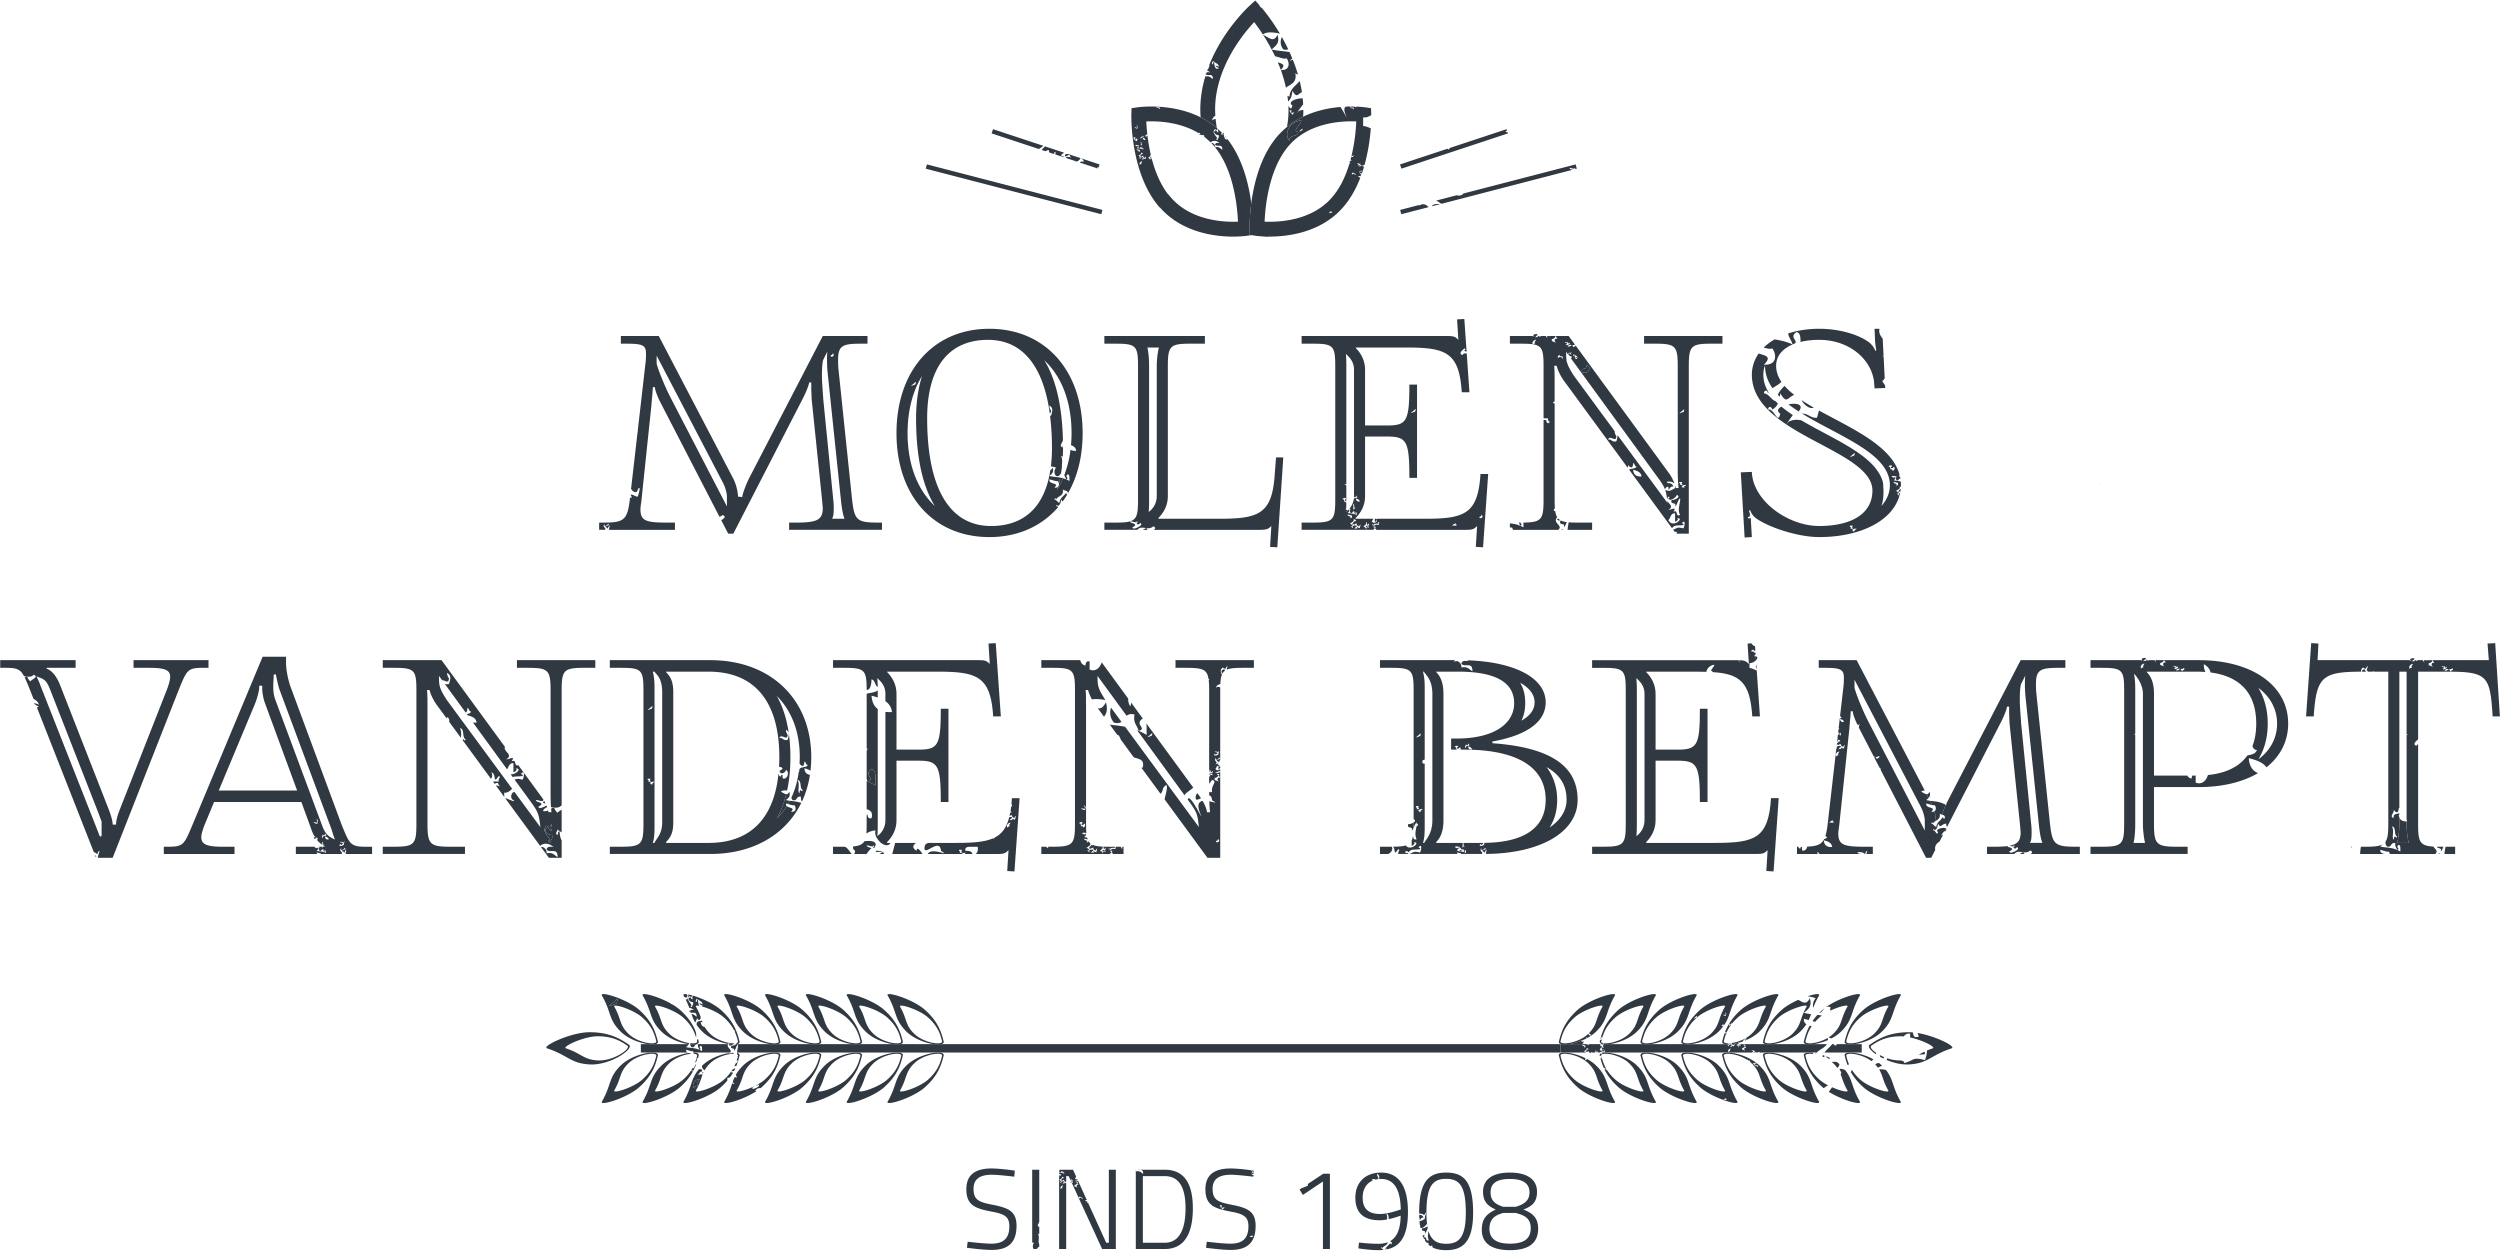 <?xml version="1.0" encoding="UTF-8"?>
<svg width="2832" height="1417" viewBox="0 0 2832 1417" version="1.1" xmlns="http://www.w3.org/2000/svg">
    <g fill="#303841">
        <path d="M2378.1 553.37v-.14c-.04 0-.05.04-.08.05l.08.1zM2378.02 548.33l.2-.1c-.04-.42-.1-.85-.2-1.3v1.4zM1232.2 1361.76l-.45-1.01a.98.98 0 0 0-.28.62c.22.22.47.32.74.39zM1564.41 1413.95c.29-1.7 1.51-.84 1.51 0 1.4-2.89 5.67-2.91 6.13-6.74a29.02 29.02 0 0 1-10.47 1.74c-10.85 0-22.1-1.42-22.1-1.42l-.77 6.59s12.02 2.07 22.87 2.07c1.97 0 3.84-.13 5.65-.33-.8-.78-1.47-1.68-2.82-1.91zM1608.1 1382.31c1.53-.97 1.56-3.46 4.52-3-.66-1.86-1.93-3.1-4.52-3.02-.18-.07-.3-.14-.44-.2.02 1.18.03 2.4.08 3.53.48.22.74.98.36 2.7zM1614.13 1397.38c1.67-1.42 2.13-4.06 3.27-6.01-.17-.78-.3-1.64-.45-2.49-.8 1.41-4.12 2.72-5.84 2.47-1.86 4.88 4.87 1.15 3.02 6.03zM1813.31 1182.12c-.02.5.34.6.73.7h1.16a6.29 6.29 0 0 1-1.89-.7zM1793.64 1180.82c.06-.16.1-.32.13-.51.04-.33 0-.71-.13-1.2-.42.82-.8 1-1.25.92l-.11-.04c-.42-.12-.93-.47-1.58-.8a61.4 61.4 0 0 1-13.8 3.63h19.66c-1.42-.28-2.7-.26-4.15-.61.42-.45.96-.77 1.23-1.39zM782.77 1147.12l-.9-2.58c-.46.33-.8.84-.88 1.66.53.53 1.14.79 1.78.92zM1962.06 1182.8l.01.02h2.19v-.02c.5-.66.62-.47.57.02h3.88c.45-.37.83-.84.78-1.55a56.4 56.4 0 0 1-7.43 1.52zM698.9 1131.95c-7.7 6.98-14.48 10.76 0 4.52-.59-2.59 2.24-3.86 0-4.52zM1955.66 1170.24c-.32.77-.63 1.54-.9 2.31.56-.5 1.09-1.04.9-2.31zM1802.23 1192.34h-1.96c.22.26.46.5.73.63.5.26 1.02.15 1.23-.63zM790.8 1228.37c-3.56-.42 1.72-4.03 1.5-6.03-6.6 1.15-8.75 7.02-6.02 10.55-.46-3.48 4.35-1.68 4.52-4.52zM1419.93 1331.3l-.09.9c.35-.45.34-.72.09-.9zM1418.44 1325.81l.64.1a3.8 3.8 0 0 0-.13-.79c-.18.34-.34.55-.5.7zM1212.92 1339.1c-.13.8.35.54.92.24l-.37-.8c-.3.08-.51.23-.55.57zM2030.55 390l-.02-.02v.01h.02zM1198.49 551.38c-.34 1.16-.67 2.33-1.03 3.46a93.05 93.05 0 0 0 6.76-13.03 34.8 34.8 0 0 0-3.2-.76c-.45 2.25-.96 4.43-1.5 6.58.24 1.32.06 2.77-1.03 3.75zM1526.98 578.06c-.6.06-1.24-.39-2.13-.88-.06.92-.12 1.83-.21 2.75l2.34-1.87zM1741.73 380.64h1.04c-.3-.1-.64-.16-1.1-.1l.06.1zM1796.53 413.46c2.58 6.75-6.75 1.6-4.17 8.35 8.22 2.56 11.22-7.32 4.17-8.35zM1740.81 380.53c3.77-3.55-6.1-1.87-3.42 0l-.04.11h2.82c.5-.63.89-.96.64-.1zM942.66 587.65c.48-1.45 1.44-3.37 1.44-4.83.48-3.37.48-10.13 0-14.95l-11.58-116.3c0-2.88-1.45-17.36-1.45-26.05 0-8.2.49-14.96 1.45-17.85l4.82-9.65c-.48 2.9-.48 5.79-.48 9.16 0 2.42 0 6.76.48 13.04l14.97 143.3c1.44 14.96 2.9 20.27 4.34 24.13h-14zm.2-187.22c2.89.42 1.65 4.48-1.72 3.42-1.06-2.77 2.77-.65 1.71-3.42zM823.46 573.66l-62.73-121.11c-9.17-17.37-16.89-38.61-16.89-41.02v-8.69l75.28 144.28c2.89 5.79 4.34 12.06 4.34 15.44v11.1zm141.38-11.58l-14.96-143.31c-.48-4.35-.48-8.2-.48-11.59 0-15.92 5.8-17.85 25.57-17.85h7.73v-8.69h-50.67l-83.48 161.17c-3.38 6.76-7.72 18.34-7.72 21.23l-4.83-.48c0-2.9-.96-12.06-5.79-21.23l-83.95-160.69h-42.95v8.69h6.27c17.86 0 22.2 1.45 22.2 11.1 0 2.9 0 6.27-.48 10.13l-8.94 77.96c.07.32.18.6.22.96h-.34l-7.37 64.31c1.99 3.46 6.88 6.19 7.71.36 4.09-5.43.65 5.95 0 8.35-3.74.26-4.4-2.56-8.34-2.1 2.24 3.9 1.58 3.53-.5 3.26-2.84 25.04-6.11 28.33-29.73 28.33h-5.3v8.2h6.67c1.86-2.08-3.3-3.26-.89-6.09.98.17.48.86 0 .85.69 1.98 4.03-.44 4.29-1.7 2.5.95-1.1 2.78-2.57 2.56-1.06 2.77 2.77.66 1.7 3.43 1.25-1.05 1.31-3.27 2.58-4.29.23 1.29-.47 3.26-.6 5.25h74.7V592h-8.69c-24.12 0-30.4-1.94-30.4-14.96 0-2.42.49-5.31.97-8.69l11.58-110.5c0-2.41 1.45-14.47 1.45-19.3h2.41c0 2.9 2.41 10.14 7.24 19.3l65.88 127.57a7.45 7.45 0 0 0 3.52-2.07c4.71 2.14 1.3 4.11-1.52 5.94l7.88 15.25h5.79l78.17-152c4.82-9.16 7.72-17.36 7.72-19.3H919V440c0 3.38.48 11.1.48 12.55l12.07 116.77c0 2.4.48 4.34.48 6.27 0 13.51-6.76 16.4-29.92 16.4h-8.2v8.2H999.1V592h-3.86c-26.06 0-27.5-2.89-30.4-29.91z"/>
        <path d="M1188.73 542.99c2.24.52 4.09 1.1 5.6 1.53 1.8.5 3.11.77 3.9.37.5.4 1.05 1.5 1.28 2.74.55-2.15 1.06-4.33 1.52-6.58-.55-.1-1.1-.24-1.63-.32-3.57-.52-6.94-.64-10.67-1.54 2.14-2.28 5.42-3.44 3.8-9.5-.93 1.77-1.79 2.54-2.7 2.77-6.29 41.34-29.31 63.4-67.17 63.4-46.8 0-72.38-42.47-72.38-122.08 0-57.43 24.13-88.8 69-88.8 38.4 0 62.47 28.95 69.9 83.27.78-.21 1.33-1.04 1.45-3.12-1-1.53-1.98-3.08-1.9-5.7 4.7 2.67 3.35 6.54 1.9 11.4-.43.12-.77.16-1.13.21a295.23 295.23 0 0 1 2.17 36.51c0 7.39-.42 14.31-1.2 20.81 1.85.23 3.87.67 5.85 1.33a7.1 7.1 0 0 0 0 9.5c3.77.9 4.22-1.5 5.6-2.96.4-2.33.75-4.7 1.04-7.15-.39-3.26 1.27-7.74-.94-12.68.9.12 1.46.56 1.91 1.12.17-3.24.28-6.53.28-9.97 0-1.13-.03-2.22-.04-3.33a4.16 4.16 0 0 0-.25 2.69c-5.56-1.61 1.13-6.12 0-9.5l.15.22c-1.12-42.23-9.44-70.65-21.09-89.48 19.78 18.34 30.88 47.29 30.88 82.51 0 4.65-.26 9.14-.65 13.58 1.04.39 2.01.83 2.86 1.43a6.9 6.9 0 0 1 3.04 5.04c-1.13.08-2.12.03-3.04-.1a7.76 7.76 0 0 1-3.36-1.2 122.35 122.35 0 0 1-6.99 28.56c.24 1.6 1.07 2.64 1.63 3.94.14.33.28.68.36 1.07h.01c4.28-1.06-2.3-2.96 1.9-5.69 1.74.4 1.84 2.44 1.83 4.6 0 1.03-.04 2.08.07 3a34.01 34.01 0 0 0-3.66-1.84l-.14-.07v.01c-.13-.07-.25-.1-.37-.14-1.1-.46-2.11-.75-3.13-1.04-1.97 4.62-4.22 8.99-6.76 13.03.36-1.13.7-2.3 1.03-3.46-.8.72-2.05 1.19-4.06 1.1 3.95-3.94.58-4.15-2.42-5.21-1.92-.69-3.68-1.7-3.28-4.28zm-160.64-52.33c0-25.08 5.79-47.77 16.4-64.65-4.34 13.5-6.75 29.43-6.75 47.77 0 47.77 8.68 79.13 21.23 99.4-19.78-18.34-30.88-47.3-30.88-82.52zm9.06-57.93c1.27.37-.33 1.1 0 2.57-8.23 3.55-4.38 1.4 0-2.57zm159.99 140.62a1.28 1.28 0 0 0-.7 0c-.04 0-.08 0-.12.02v-.02c.37-2.1 1.88-1.05 1.9-.01v.03l.05-.03a5.83 5.83 0 0 0 2.66-2.82c.43-.9.71-1.95.9-3.1.08-.53.15-1.08.19-1.65.72 1.2 1.27 1.92 1.74 2.35 1.87-2.57 3.62-5.25 5.27-8.04-1.03-.05-1.22-.92-1.31-1.9-.11.19-.25.35-.37.53-.93 1.39-2.15 2.49-3.32 3.63a13.46 13.46 0 0 0-3.11 4.13c-.4.9-.7 1.9-.8 3.1l-.28-.11c-2.24-.8-2.82-3.25-5.41-3.69.35-2.15 1.9-1.05 1.9 0 .07-.16.17-.3.26-.45a6.78 6.78 0 0 1 1.84-1.89c1.37-1 2.98-1.75 4.15-2.95 1.22-1.26 1.94-3.02 1.34-6.1.76.88 2.18 1.1 3.43 1.5 1.37.42 2.48 1.13 2.39 3.02 10.73-18.58 16.67-41.72 16.67-68.24 0-70.92-42.47-118.22-105.68-118.22-63.2 0-105.19 47.3-105.19 118.22 0 70.93 41.98 117.74 105.2 117.74 32.4 0 59.33-12.33 77.91-33.88-.47-.55-.97-1.03-1.51-1.17zM1310.38 414.42v147.65c0 6.76-2.9 12.07-6.75 15.93l-2.41 1.93c.48-4.82.48-9.65.48-13.51v-152c0-6.27-.48-14.47-1.93-20.75h13.03c-1.45 5.8-2.42 14-2.42 20.75zm-26.7 183.64c-5.3.27 8.84-3.35-1.9-5.7-6.08-4.85 7.76 1.76 5.7-1.9 2.15.36 1.05 1.9 0 1.9.46 2.39 3.77 1.91 3.79 0 6.36 2.28-8.83 8.55-7.6 5.7zm39.25-35.99V414.42c0-22.68 2.9-25.1 25.57-25.1h16.4v-8.68h-113.87v8.69h13.03c22.68 0 25.1 2.41 25.1 25.1v151.99c0 22.68-2.42 25.57-25.1 25.57h-13.03v8.2h37.44c2.56-3.37 6.26-2.42 9.97-1.98.14-.05.27-.11.42-.15l.1.22c2.66.28 5.3.16 7.5-2.12 3.15 1.42 2.31 2.77.63 4.04h120.06c7.72 0 9.66-.97 13.04-4.35l-1.46 23.64 8.2.49 6.77-101.82h-8.21l-1.45 18.83c-2.9 45.35-17.85 50.66-63.2 50.66h-68.52v-.96c5.78-5.79 10.61-14 10.61-24.62z"/>
        <path d="M1298.44 598.21c-1.4.48-2.5 1.26-3.66 1.99h5.16c-.34-.63-.7-1.24-.97-1.92l-.53-.07zM1554.02 594.75c.21-1.08 1.7-.86 1.7 0 .57-.66.97-1 1.4-1.21.88-.43 1.9-.2 4.6-.5.16-.73-.33-.81-.85-.86.1-.14.2-.25.3-.35.93-1.02 1.21-.34 1.14.68a6.4 6.4 0 0 1-.59 2.24c-2.38-.62-2.87-.45-3.73-.03-.5.25-1.1.58-2.26.88-.02-.83-1.05-.66-1.71-.85zm-13.7 3.43c-1.54.1-1.81-1.05-3.43-.86 1.55 2.68-.26.44-2.57 1.7-1.61 2.31 2.39-4 1.71-1.7 3.78-3.56-6.1-1.87-3.42 0-.48 2.48-1.34-1.31-2.57-.86.16-.97.86-.47.85 0 .94-.45 1.4-1.4 1.6-2.58.05-.27.1-.54.12-.85.18.3.34.54.48.73 1.18 1.55 1.19-.56 3.8-.73-.7 1.64 2.95 5.02 3.42 1.72 1.68-2.23.27 2.44 0 3.43zm-10.28-5.15c.8-1.64 3.22-1.65 3.48-3.83.05-.37.05-.79-.05-1.3.32.38.92.5 1.47.66.77.23 1.44.56 1.1 1.9-.73.16-.82-.33-.86-.85-.94 1.62-2.77 2.35-3.3 4.39-.05.24-.1.48-.13.75-.42-.11-.7-.36-.97-.63-.45-.44-.83-.96-1.6-1.09.17-.96.86-.47.86 0zm-3.43-10.27c2.2.5 3.63 1.2 4.28.86.65.53 1.58 3.57-1.71 3.42 2.93-2.91-3.03-1.31-2.57-4.28zm6-12c1.52.21 1.36 2.1 1.62 3.56.13.71.36 1.34.95 1.6-.17.96-.86.46-.86 0-.3 0-.45.16-.55.37-.18.37-.18.91-.3 1.33-.51-.6-.52-1.41-.45-2.35l.06-.72a7.33 7.33 0 0 0-.47-3.78zm-8.57 6c.19-.22.5-.4.88-.5.12-2.2.17-4.33.19-6.32-.07-.02-.13 0-.2-.02v-1.72c-.74-.16-.82.34-.87.86-2-.27-.5-4.06-3.42-3.43.78-1.48 3-2.21 4.28-.85-.64 1.61-2.56.59-.86 2.56.45.02.76-.1 1.08-.21V549.89c-.3-.2-.6-.41-1-.5-.27-.07-.55-.1-.93-.03.27-.66.65-.87 1.08-.89.27 0 .56.07.85.17V414.42c0-2.9 0-8.2-.48-13.5l2.41 2.4c3.86 3.86 6.76 8.7 6.76 15.45v143.3c0 .2-.03.38-.03.57.48.64 1.02 1.01 1.46.88.42-.13.75-.75.8-2.17.92.21.57 1.7 1.7 1.72-.25.8-1.11.98-2 1.14-.92.17-1.85.32-2.18 1.08l-.08.44c-.03.24-.08.45-.01.76l-.1-.04a22.12 22.12 0 0 1-4.83 9.93c.5.1 1 .22 1.5.38a3.2 3.2 0 0 0 0 4.29c2.64.63 1.65-2.36 4.28-1.72-.36 1.8.59 2.27.86 3.43 1.93-.48-1.04-1.34.85-2.57 1.17.27.72 2.15.86 3.43-4.16-2.4-6.88-1.75-10.28-2.57.97-1.03 2.45-1.56 1.72-4.29-.47.9-.89 1.25-1.35 1.3l-2.34 1.87c.1-.92.15-1.83.21-2.75l-.8-.42zm16.27-8.56a6.1 6.1 0 0 1-1.72-.09c-1.62-.35-2.44-1.5-2.56-3.33l.16.04c1.97.52 3.84 1.16 4.12 3.38zm63-104.74c1.28.38-.33 1.1 0 2.58-8.23 3.55-4.37 1.4 0-2.58zm46.26 129.32c-.96 1.05-.75 1.76.85 1.72-.36 1.9-4.22.34-6 .85 1.63-.95 3-2.14 5.15-2.57zm28.26-9.42c2.9.42 1.66 4.48-1.71 3.43-1.06-2.78 2.77-.66 1.7-3.43zm-121.02 15.57c.63-.86.58-1.69-1.08-1.61-.16-.73.33-.81.86-.86h1.7c.15 1-.18 1.52-.85 1.72.48.75 1.53.92 1.67 2.02h101.6c7.72 0 9.17-.97 12.55-4.35l-1.45 23.65 8.2.48 5.8-83h-8.69c-2.9 45.36-17.86 50.67-63.21 50.67h-53.99c.04.08.05.17.1.25l-.3.09c-.72.2-1.01 0-1.2-.34h-1.08v3.67c.98-.3 2.17-1.5.86-1.71l.32-.03c1.26-.13 1.44.41 1 1.05a4.03 4.03 0 0 1-3.48 1.56c-.81-.11-1.59-.6-2.12-1.72.18-.15.34-.34.47-.54.49-.72.75-1.67 1.35-2.28h-20.1v-.96c5.79-5.8 10.61-14 10.61-24.61v-67.55h25.1c22.19 0 25.09 5.3 25.09 46.8h8.68V435.66h-8.68c0 41.5-2.9 46.32-25.1 46.32h-25.09v-63.21c0-10.62-4.82-18.82-10.61-24.61v-.49h56.94c45.36 0 60.31 5.32 63.2 50.67h8.7l-3.08-43.99c-2.26-.08-4.36 0-4.6 1.96-5.83-1.86.84-6.41 1.89-7.6 2.16.36 1.05 1.9 0 1.9.27 1.17 1.29 1.59 2.58 1.73l-2.59-37-8.2.49 1.45 23.16c-3.38-3.38-4.83-4.35-12.55-4.35h-165.02v8.69h13.02c22.68 0 25.1 2.41 25.1 25.1v151.99c0 22.68-2.42 25.57-25.1 25.57h-13.02v8.2h73.57c-.7-1.27-2.43-4.45-2.57-2.87-1.76-1.26.4-1.7 1.5-3.01.59-.69.89-1.6.2-2.99 2.7.79.41 5.96 3.43 1.71 1.27.38-.34 1.1 0 2.57-.85.05-1.91-.12-2.63.05-.43.11-.73.34-.8.81-.18 1.22.64.65 1.53.2.86-.46 1.79-.82 1.9.66 1.65 1.03.06.19-1.34.1-1.1-.07-2.06.32-1.23 2.47l.13.3h7.2c.58-.35 1.12-.8 1.46-1.26zM1722.06 595.54h.01c3.04-.75.63-1.94.48-3.55h-2.07c.36.87.84 1.62 1.21 2.48.15.33.28.68.37 1.07z"/>
        <path d="M1766.5 401.94c.97.17.48.86 0 .86.27 1.16 2.15.7 3.43.85-.14 1 .19 1.53.85 1.72-.56 1.45-1.96.53-1.7-.86-1.37.07-3.28-.41-3.43.86-2.63-.84.38-2.9.85-3.43zm9.42-14.55c.97.16.48.85 0 .85l.03.07c.27.99 1.67.77 1.69-.07 2.86 1.03-3.99 3.86-3.43 2.57-2.1.11 2.57-1.14.44-2.16-.3-.14-.71-.28-1.3-.41-2.74-2.19 3.5.8 2.57-.85zm6.85 13.7c1.35 1.5 3.94 1.77 4.29 4.28-.7-.46-1.4-.9-2.57-.86.62.8 1.55 1.3 2.57 1.71-2.82 1.88-3.23-2-3.43-4.28-.83.02-.67 1.05-.86 1.71-1.52-.63-.12-1.55 0-2.57zm13.76 12.37c7.05 1.03 4.05 10.9-4.17 8.35-2.58-6.75 6.75-1.6 4.17-8.35zm61.74 122.96c.64.89 1.1 1.97 1.28 3.32-2.1.17-3.8-.06-5.2-.62-2.67-1.08-4.06-3.45-4.3-6.97 3.3.86 6.48 1.84 8.22 4.27zm39.26 45.1V591c2.18-.67 4.8-3.34 1.9-3.8 10.03-1.74-4.54 12.34-9.5 1.9 2.84-2.23 2.24-7.89 7.6-7.6zm5.68-32.08c-.16-.73.33-.81.85-.86-.56-.87-1.97-.88-1.71-2.57h3.42c-.59.7-1.33 2.35 0 2.57.16.73-.33.8-.85.86h-1.71zm4.28-85.64c1.27.37-.34 1.1 0 2.58-8.24 3.54-4.39 1.39 0-2.58zm2.57 85.64c-.63.8-1.56 1.3-2.57 1.71 1.03.98.33 2.17 0 .86-.73-.16-.8.33-.86.85-.93-.2-.58-1.7-1.71-1.7.79-1.5 2.68-1.9 5.14-1.72zM1736.2 389.96c-.76-1.98.46-4.57 3.74-5.14.13 1.13-2.88 3.18-.85 3.42-.08 1.33-1.91.9-2.43 1.78 10.48 1.7 11.88 7.25 11.88 24.4v59.36c1.55.2 3.52-.01 5.1.16-.3 2.21.42 3.38 1.9 3.8-1.24 3.22-4.36 1.19-3.8-1.9-1 .05-2.12-.02-3.2-.06v90.64c0 21.9-2.31 25.34-22.9 25.55.29 1.6.02 3.77.21 5.48a35.43 35.43 0 0 0-3.79-1.9v-.01l-.38-.13c-4.17-1.72-7.73-2.15-11.27-2.53v4.59c.9.17 1.66.23 2.15-.02.5.4 1.06 1.51 1.29 2.75h51.41c5.9-5.06-7.05-7.58-1.43-14.14.1.01.17.04.27.07-1.16-1.78-1.89-4.11-2.34-7.07-.53-.16-1.09-.35-1.73-.6.01-1 .62-2 1.36-2.69-.22-2.68-.3-5.74-.3-9.35V456.86c-.44.06-.9.06-1.45-.11-.7-1.81.69-1.55 1.44-1.9V434.2c0-8.2 0-14.48-.48-19.79h2.9c0 1.45 2.89 10.14 9.16 18.34l71.11 97c.54-1.14.93-2.28.58-3.31 2.22 3.6 5.48 5.12 5.7-1.9 1 .23 1.33 1.14 1.7 2 .38.92.8 1.78 2.1 1.8-.57 1.76-2.47 2.18-4.43 2.53-1.45.26-2.93.5-3.93 1.21l48.53 66.2c3.46-4.02 4.31-2.51 13-3.48.34-1.62-.75-1.79-1.9-1.9 4.31-5.54 3.58 2.41 1.9 5.7-7.61-1.97-6.6-.33-11.73 1.4l1.75 2.4h2.37c.13.88.04 1.56-.15 2.13h13.82V414.42c0-22.68 2.9-25.1 25.57-25.1h12.55v-8.68h-88.79v8.69h12.55c22.68 0 25.57 2.41 25.57 25.1v118.21c0 8.2.48 15.45.97 20.27h-3.38c0-.4-.18-1.38-.53-2.7a6.77 6.77 0 0 0-.07 2.83c-4.87 2.38-5.72 4.09-11.17 1.97 1 2.9 1.6 6.17 2.15 10.77.01-.98.39-2.04 1.42-3.25 2.16.36 1.06 1.9 0 1.9 1.5 4.38 8.93-.98 9.5-3.8 5.55 2.12-2.42 6.17-5.7 5.7-2.26 5.93 5.54 1.8 3.98 7.02-.06.19-.1.36-.18.57.2-.17.36-.38.53-.57 2.22-2.48 2.55-6.84 5.17-8.92.42 2.26-.5 5.48-1.04 8.92-.18 1.1-.3 2.24-.35 3.37-.1 2.31.2 4.61 1.39 6.7-6.15 2.34-1.46-6.14-7.6-3.8 3.92-5.95-1.31-2.48-5.7-1.9 7.08-4.49-.38-6.94-1.32-11.07l.35 3.15-56.64-76.98c.25 2.04-.46 4.39-1.26 7.04-5.36 1.57-4.91-2.67-9.49-1.9 2.43-5.94 9.04 4.14 9.5-3.79-.43-.66-.84-1.33-1.18-2.08a7.76 7.76 0 0 1-.71-3.54l-46.37-63.03c-4.92-7.8-7.03-11.8-7.96-16.23-.22.07-.43.18-.64.36.04-.36.23-.68.5-.96-.52-2.8-.59-5.86-.59-10.2l2.83 3.89c-.44-1.02-.5-2.08.69-3 .76.52 1.53 1.03 1.7 0 2.1-2.65-.93 2.45.86 1.7-.3 1.2-1.5.08-1.7-.85-3.01.53-.77 3.58 1.7 3.42.26 1.26-.13 1.87-.48 2.52l99.6 136.6c3.53 4.96 5.56 8.19 6.89 11.82.39-2.8 5.06-5.66 3.72.34 1.93-1.23 1.97-4.36 5.7-3.8-.83-2.33-2.43-3.9-5.7-3.8-5.89-2.43 5.4-2.43 5.7 0 .45.1.77.07 1.03-.03a46.73 46.73 0 0 0-6.73-12.24L1785 391.56c-.71.65-2.08 1.25-2.23 1.82a5.95 5.95 0 0 1-1.67-2.47l-.23-.03c-1.65.56-2.36 2.04-4.95 1.64 1.14-2.39 3.04-1.86 4.95-1.64l.2-.07c0 .04.02.07.03.1 1.04.1 2.06.04 2.96-.63l-7.05-9.64h-14.04c-.13.37-.36.64-.75.75.55.87 1.97.89 1.71 2.56-2.86-1.58-3.6 3.08-1.71 3.44 1.17 1.65-3.11-1.09-4.28-.86v-2.58c1.9.5 5.27-2.68 3.51-3.3h-5.91c1.32.84-.48-.06-1.85 0h-.15c-.86.09-1.44.64-.74 2.45.99 2.38-.6-1.07-1.69-2.46h-5.81c-.09.32-.17.59-.2.75-1.1.08-1.57-.49-2.33-.75h-1.04c1.4 2.47-.37.36-2.63 1.6-1.02 1.46.2-.51 1.06-1.6h-2.81c-.27 1.2-.64.67-1.13 0h-25.8v8.69h13.04c5.28 0 9.43.15 12.75.63z"/>
        <path d="M1763.84 587.95c.59 1.72 2.1 1.9 3.74 1.37a9.93 9.93 0 0 1-2.6-2.08c-.17.39-.66.71-1.14.71zM1803.55 600.2V592h-16.88c-3.75 0-6.91-.1-9.66-.33-.38 2.55-1.1 5.54-1.23 8.53h27.77zM1771.44 597.45c1.7-1.44 2.42-3.84 3.38-6.02a22.72 22.72 0 0 1-6.24-1.56c-.34.02-.66.02-.94-.02-2.35 6.15 6.15 1.45 3.8 7.6zM1768 600.2h2.88c-.09-.75-1.28-.48-2.87 0zM2026.96 457.8l-1 .2c3.63 2.79 7.5 5.48 11.56 8.11 6.5-7.87-2.01-9.68-10.56-8.3zM2035.16 376.12c4.25.97 4.5 5.94 4.47 11.2a90.19 90.19 0 0 1 21.13-2.33c35.22 0 59.83 23.16 62.24 48.25l.48 6.76 12.07-.48-.16-3.17a19.93 19.93 0 0 1-3.1-4.73 12.3 12.3 0 0 0 2.7-3.08l-1.25-24.92c-.49.1-.97.18-1.45.25.52-.33.96-.65 1.41-.96l-.97-19.3c-2.66-3.28-4.8-6.83-3.6-11.17h-5.65l.49 11.1c0 4.83.96 10.13 1.45 13.51l-.97.48a22.73 22.73 0 0 0-7.72-10.13c-12.07-8.68-33.3-14.96-55.97-14.96-12.78 0-24.66 1.87-35.1 5.28.57 3.96 2.6 6.47 3.97 9.64a15.75 15.75 0 0 1 .92 2.63c10.4-2.6-5.61-7.22 4.61-13.87zM2054.56 461.67a235.93 235.93 0 0 1-13.77-8.43c2.9 5.64 9.47 10.68 13.77 8.43zM2032.48 447.27a78.35 78.35 0 0 1-10.93-10.11c-2.98 2.9-5.78 5.98-7.58 10.05.72.77 1.44 1.55 2.2 2.3.2-1.29.38-2.61.48-4 6.35 10.47 7.43 7.01 12.62 3.5.9-.6 2-1.2 3.2-1.74z"/>
        <path d="M2100.66 513.28c1.27.38-.34 1.1 0 2.57-8.23 3.54-4.38 1.4 0-2.57zm38.54 15.42c.78-1.5 3-2.22 4.28-.86-.64 1.62-2.55.6-.86 2.57 1.47.04 2.22-.64 2.57-1.71 1.97.67.84 5.3-1.7 4.28v-1.71c-.74-.16-.82.33-.87.85-2.01-.27-.5-4.06-3.42-3.42zm10.27 17.98c.65.53 1.58 3.58-1.7 3.42 2.92-2.9-3.04-1.3-2.58-4.27 2.2.5 3.63 1.19 4.28.85zm-48.81 54.8c-.73-.15-.8.34-.85.86-.94-.2-.59-1.7-1.72-1.71.79-1.5 2.68-1.9 5.14-1.71-.63.8-1.55 1.3-2.57 1.7 1.03 1 .33 2.18 0 .87zm-5.14-5.99h3.43c-.6.7-1.33 2.34 0 2.57.16.73-.33.8-.86.86h-1.71c-.16-.73.34-.8.86-.86-.56-.87-1.97-.88-1.72-2.57zm25.55-39.68c0 26.05-23.64 40.04-60.31 40.04-35.71 0-75.28-28.95-76.25-61.28l-12.54.49 4.34 73.82 8.2-.48-.96-16.4c0-1.82-.17-3.69-.42-5.52-.41.49-1.06.84-1.93.8a3.9 3.9 0 0 1-.92-.16c-.55-1.42.2-1.56.92-1.73.67-.16 1.3-.35.79-1.7.29.05.52.14.72.24-.4-2.04-.93-3.95-1.57-5.45l1.45-.48c1.44 3.86 3.37 6.76 6.75 9.17 14.96 10.62 47.77 21.23 71.42 21.23 48.39 0 85.45-19.69 91.63-49.86-1.3.36-2.29 1.08-1.2 1.84-.48 2.48-1.34-1.31-2.57-.86.16-.97.86-.47.85 0 1.16-.56 1.6-1.83 1.72-3.42.72 1.2 1.07 1.39 1.46 1.23.23-1.27.36-2.55.47-3.85-1.11 1.26-2.62 2.13-2.79 4.33-1.12-.3-1.35-1.5-2.57-1.71.16-.97.86-.48.86 0 .93-1.92 4.12-1.59 3.42-5.14.28.32.75.45 1.22.58.03-.67.14-1.33.14-2 0-1.33-.06-2.63-.17-3.92-2.98-1.13-5.3-.85-8.04-1.5.97-1.04 2.45-1.56 1.72-4.29-1.23 2.35-2.16.99-4.29 0 .75-.95 3.44-.85 6 0a3.2 3.2 0 0 0 0 4.28c2.6.63 1.68-2.28 4.21-1.72-.15-.97-.36-1.92-.57-2.86-.1.35-.12.8-.22 1.16-.69-.84-.45-2.02-.36-3.42-9.24-32.7-54.59-52.08-91.16-72.25-.72 2.8-1.45 5.43-1.93 7.14l-.3 1.1c-2.65.19-4.58-.35-6.3-1.1-3.3-1.44-5.76-3.7-10.59-3.63 41.68 25.76 99.45 44.9 99.45 81 0 8.68-3.37 16.89-9.65 23.65 1.93-4.83 2.42-11.1 2.42-17.37-.49-7.24 0-8.2-1.45-12.07-9.83-28.9-56.2-46.57-91.81-67.7-3-.37-8.39-1.5-14.45 1.84-4.64 6.63-.65.01 3.53-5.72.5-.69 1-1.35 1.5-2-4.67-3.06-9-6.23-12.94-9.53-1.62.87-2.87 1.87-3.46 2.97-.84 1.55-.4 3.27 2.11 5.03a13.4 13.4 0 0 1-1.06 3.53c-.83 1.57-1.81 1.19-2.93 0-2.1-2.24-4.74-7.37-7.9-8.2a3.2 3.2 0 0 0-1.72 0c-.09.02-.18.01-.27.04l.02-.04c.89-5.13 4.55-2.57 4.6-.03l.02.07.12-.07a14.2 14.2 0 0 0 6.46-6.86c-.9-.86-1.8-1.72-2.65-2.6-5.45-1.93-6.86-7.9-13.18-8.97.87-5.24 4.63-2.56 4.61 0 .2-.39.43-.73.65-1.1-3.7-6.06-5.88-12.6-5.88-19.84 0-3.86.49-7.24 1.94-10.62v.48c0 9.44 3.15 17.78 8.43 25.37 3.34-2.43 7.26-4.27 10.1-7.2-3.8-5.58-6-11.58-6-18.17 0-11.14 7.16-19.39 18.87-24.27l-.33-.16h-.02c-.31-.14-.6-.21-.9-.34a79.46 79.46 0 0 0-19.37-5.15 60.78 60.78 0 0 0-12.33 9.22c4.38 1.23 7.56 1.9 9.48.9 3.5 2.87 8.52 19.32-9.25 18.5 9.62-9.58 1.43-10.12-5.88-12.7a41.32 41.32 0 0 0-7.77 24.14c0 68.03 136.56 83.95 136.56 131.25zM621.27 937.52c.5 2.27 3.44 5 4.18 2.08-4.39 1.82 3.02-10.6-2.09-4.17-.45 2.52-2.32 1.28-4.17 0-8.55 6.76 8.66 16.47 2.08 16.7.12 1.26.32 2.46 2.1 2.07.65-2.82 2.96-3.98 2.08-8.34-6.03.37-11.5-7.04-4.18-8.34zM367.27 958.72a.86.86 0 0 1-.2.46h.87v-.96c-.52-.2-1.02-.46-1.53-.7.14.54.38 1 .86 1.2zM365.82 959.18h.86c-.15-.1-.27-.27-.26-.46-.35.01-.5.2-.6.46zM627.06 914.75l.58.06-.11-.24c-.17.05-.3.12-.47.18zM356.14 950.16a2.7 2.7 0 0 0 1.63-.4c-.38-.54-.74-1.09-1.09-1.66-.77.88-2.01.35-.54 2.06zM40.8 798.84l-.83-2.1a8.45 8.45 0 0 0-1.7-.1c.7.88 1.56 1.59 2.53 2.2zM2726.2 831.43v-1.14c-.37.51-.38.91 0 1.14zM2735.06 747.83h1.05c-.3-.1-.65-.17-1.1-.1l.05.1zM2734.14 747.72c3.77-3.56-6.1-1.87-3.42 0l-.03.11h2.8c.52-.63.9-.96.65-.1zM2726.2 933.6v-3.16c-.87.03-1.71.03-2.46-.07a7.74 7.74 0 0 1-3.56-1.32c-1-.73-1.7-1.75-2.19-3v7.56c0 6.75-.96 15.44-2.42 21.23h13.03a102.5 102.5 0 0 1-2.4-21.23zM2203.92 941.42c1.02-1.24 1.14-2.1.7-2.67l-1.51 2.93a3.9 3.9 0 0 1-.16.78c.4-.38.7-.72.97-1.04zM1000.65 965.6l-.08-.14c-.09 0-.17-.01-.25-.03l.33.18zM987.28 871.35c-10.22 6.65 5.8 11.27-4.61 13.87a83.87 83.87 0 0 1 9.24 4.63c-.78-6.92 1.65-17.08-4.63-18.5zM1289.82 827.92h.02l-.03-.02v.02zM2431.08 747.83h1.6c-.49-.26-.97-.54-1.85-.44.12.19.17.3.25.44zM2442.01 747.83h2.9c-.68-.17-2.23-.62-2.9 0zM2429.98 747.39c3.77-3.56-6.1-1.88-3.43 0-.04.2-.08.31-.13.44h2.66c.62-.82 1.2-1.43.9-.44zM894.13 896.88c-1.2 2.28-2.27 2.93-3.48 2.82-2.57 10.29-6.11 19.53-10.71 27.64a83.1 83.1 0 0 0 11.35-14.19c-.74-.67-1.17-1.59-.95-2.97.84.2 1.57.4 2.3.6.7-1.2 1.41-2.4 2.06-3.63a42.9 42.9 0 0 1-4.36-.77c2.14-2.29 5.41-3.45 3.8-9.5zM982.67 885.22l-.02-.01v.01h.02zM2196.8 930.13l1 .1c0-.32.06-.78.16-1.28l-.6.58c-.2.2-.36.4-.55.6zM2192.73 907.92c-2.12-.31-4.17-.5-6.27-.77l.71 1.37a46.7 46.7 0 0 1 1.64 3.44c1.17.28 2.16.42 2.75.12 1.13.91 2.56 5.2-.32 6.88a45.42 45.42 0 0 1 1.73 10.78l.11.02c1.02-.64 2.03-1.27 2.83-2.1 1.23-1.26 1.95-3.01 1.34-6.1.58.68 1.54.96 2.52 1.23 1.23-3.5 2.85-7.57 4.43-11.04a35.13 35.13 0 0 0-3-1.51l-.14-.07c-.13-.06-.25-.08-.38-.14a32.59 32.59 0 0 0-7.95-2.11zM2185.86 896.88c-1.13 2.15-2.15 2.86-3.29 2.84l2.16 4.12c1.28-1.41 2.12-3.28 1.13-6.96zM1599.31 940.54l-.17.57c.2-.17.36-.38.53-.57.7-.79 1.2-1.76 1.65-2.78v-.38c-.34.05-.3-.1 0-.41.02-1.08.04-2.18.04-3.36v-1.88c-1.72 1.17-4.42 2.02-6.02 1.78-2.27 5.94 5.53 1.8 3.97 7.03zM1988.92 743.5l.3 4.38c1.82-1.9 2.4-4-.3-4.37z"/>
        <path d="M56.22 779.68l55.49 141.86c1.93 5.32 2.9 7.72 3.38 9.17v16.4l-1.94.5-67.07-170.34a82.93 82.93 0 0 0-4.82-11.1c7.24 2.9 10.61 2.9 14.96 13.51zm-32.68-18.9c.69.34 1.03.74 1.06 1.17.9 1.12 1.76 2.47 2.62 4.08 1 .1 2.01.26 3.03.38.14-.05.28-.12.43-.16l.1.22c2.66.27 5.3.16 7.5-2.12 6.25 2.83-3.23 5.36-3.8 7.6-1.71-1.35-2.8-3.32-3.7-5.48l-.53-.06c-.84.28-1.57.68-2.27 1.1 1.75 3.5 3.6 8.07 6.04 14.1l3.95 10.05c2.68 1.6 5.48 3.1 6 6.87a9.97 9.97 0 0 0-4-1.78l.83 2.09c.97.61 2.05 1.12 3.17 1.59-.8.53-1.52.85-2.16 1l64.55 164.06c1.44.28 2.68.81 2.78 1.6 1.62.34 1.8-.74 1.9-1.9 3.79-4.14-.13 2.52-.1 6.54h16.69l74.79-190.12c9.17-22.68 10.13-25.1 27.5-25.1h6.28v-8.68h-84.93v8.69h17.37c16.9 0 24.13 1.93 24.13 10.14 0 3.37-1.45 8.68-3.86 14.95l-53.08 135.11c-3.86 9.65-4.34 14.48-4.34 17.37h-3.86c0-3.38-.97-7.72-4.34-16.89l-55.5-141.86c-3.37-8.2-8.2-15.44-14.95-17.85v-.97h32.81v-8.69H.24v8.69H6.5c8.86 0 13.44.64 17.03 4.26zM107.49 968.36l.98 2.5c.22 0 .42-.02.67.02a5.96 5.96 0 0 0-1.65-2.52zM388.68 954.44c.73.16.81-.33.86-.86 1.86-2.04-.43 1.75 0 3.43-2.23 1.09-2.58 1.88-5.14.86 0-1.32 2.33-2.82 1.71 0 .87-.56.89-1.98 2.57-1.72-.37-1.05-1.1-1.76-2.57-1.7-2.66-1.11 2.43-1.11 2.57 0zm-23.63-18.9l-52.6-141.38c-2.9-7.24-2.9-12.55-2.9-17.86 0-3.38.49-7.24.49-12.06l2.41-.48c1.45 7.24 2.9 14 4.34 17.85l58.39 156.82c1.45 4.35 2.9 9.66 4.34 12.55-6.75-2.9-10.61-5.3-14.47-15.44zm7.22 15.48c-2.7.16-3.98-1.07-4.14-3.44 1.9.5 3.72 1.1 4.19 3.04.03.13.07.25.09.39h-.14zm-6.71-1.72c-2.51-.72.51-2.76 0-4.28 1 1.62 2.47 2.3 2.57-.86.93.22.58 1.7 1.71 1.71-.62 1.95-4.88.26-4.28 3.43zm-6-16.27c-2.42.71-2.22-1.2-4.27-.86 1.09-2.68 4.07 1.87 4.27-1.7-.45-.7-.9-1.4-.85-2.58 2.11 1.2 1.5 2.95.85 5.14zM247.8 895.49l40.54-96.99c3.38-8.2 5.3-16.4 5.3-19.78v-1.94h3.38v2.9c0 3.86.97 11.58 3.86 18.82l35.7 96.99H247.8zm81.07-118.22c-2.41-7.24-4.83-17.85-4.83-26.54v-6.76h-26.54l-79.13 189.64c-9.65 22.68-10.13 25.57-27.5 25.57h-5.31v8.2h80.1v-8.2h-13.52c-16.88 0-24.12-2.4-24.12-10.61 0-3.38 1.44-8.2 3.86-14.48l10.62-25.57h98.91l11.58 31.84a40.7 40.7 0 0 0 3.06 6.67c.35.1.68.26.95.55-.08.22-.19.38-.3.52.34.57.7 1.12 1.08 1.65.45-.3.75-.74.94-1.3 1.15.4 1.22 2.14.57 3.31a22.53 22.53 0 0 0 5.92 5.15 6.83 6.83 0 0 0-.5-3.33c1.66.22 1.32 2.45 1.7 3.94.52.24 1.02.5 1.54.7v.96h-.87c-.12.12-.26.1-.38 0h-.87c-.14.37-.15.86-.26 1.25-.3-.35-.42-.77-.46-1.25h-4.5c.51.11 1.02.22 1.53.4a3.2 3.2 0 0 0 0 4.28c2.64.64 1.65-2.35 4.29-1.72-.37 1.8.58 2.27.85 3.43 1.94-.48-1.04-1.33.86-2.57 1.16.26.7 2.15.85 3.43-4.15-2.41-6.87-1.75-10.27-2.57.97-1.03 2.44-1.55 1.7-4.28-1.22 2.34-2.15 1-4.27 0 .14-.18.41-.3.68-.4h-21.69v8.2h24.8c-.75-.3-1.38-.77-1.22-1.8 2.2.5 3.63 1.19 4.28.85.19.15.39.52.51.95H387c1.86-2.08-3.3-3.26-.89-6.09.98.16.48.86 0 .85.68 1.98 4.03-.44 4.28-1.7 2.5.95-1.09 2.78-2.57 2.56-1.06 2.77 2.78.66 1.72 3.43 1.24-1.05 1.3-3.27 2.57-4.29.23 1.29-.47 3.26-.61 5.24h30v-8.2h-7.24c-17.36 0-18.33-2.89-27.5-25.57l-57.9-156.34zM615 908.3c.33 1.59 1.75 2.01 2.86 1.66-.45-.9-.95-1.82-1.5-2.78 0 .56-.67 1.13-1.35 1.13z"/>
        <path d="M623.36 954.2c-1.77.4-1.97-.8-2.09-2.08 6.58-.22-10.63-9.93-2.08-16.69 1.85 1.28 3.72 2.52 4.17 0 5.1-6.44-2.3 6 2.09 4.17-.74 2.93-3.68.19-4.18-2.08-7.32 1.3-1.85 8.71 4.18 8.34.88 4.36-1.43 5.52-2.09 8.34zm.96-38.08c.11 1.45.23 2.8.35 3.98h-3.38c0-.33-.12-1.06-.35-2.03a10.14 10.14 0 0 1-5.93.67c1.28-2.66 2.95-3.8 4.8-4.25-.23-.65-.5-1.34-.83-2.08-3.13 2.27-8.95 4.07-8.14 2.16-5.81.31 9.72-3.67-2.09-6.26-6.66-5.33 8.53 1.93 6.26-2.08.49.08.78.22 1 .38a47.95 47.95 0 0 0-2.93-4.36l-25.9-35.44c-5.61 1.6-1.14-6.87-7.63-4.39 2.92-4.44 1.19-4.1-1.71-3.23-1.38.41-3 .93-4.55 1.14 8.94-5.66-3.23-8.38-1.35-14.34l-71.77-98.16h-66.59v8.69h13.03c22.68 0 25.09 2.41 25.09 25.1V933.6c0 22.68-2.41 25.57-25.1 25.57h-13.02v8.2h93.13v-8.2h-16.89c-22.68 0-25.57-2.9-25.57-25.57V801.39c0-8.2 0-14.47-.49-19.78h2.9c0 1.45 2.9 10.14 9.17 18.34l10.07 13.74c.24-.42.47-.85.63-1.34 2 .68 2.68 3.05 2.34 5.4l13.27 18.1.14-1.77c.22-2.76.35-5.89-1.14-9.22 3.7.5 3.31 5.1 3.96 8.65.32 1.73.86 3.25 2.3 3.87-.4 2.37-2.1 1.16-2.09 0-.74.02-1.1.43-1.35.94l32.16 43.88c1.41-1.67 2.14-3.89.49-7.27 6.55 1.91.98 14.5 8.34 4.18 3.1.9-.82 2.67 0 6.25-2.07.11-4.67-.31-6.41.12l1.77 2.43c2.1-1.11 4.36-1.99 4.64 1.62 4.01 2.51.13.47-3.26.25l9.52 12.99v-4.9c2.85.74 7.05-1.9 8.88-4.41L505.96 792.7c-8.2-13.03-8.69-15.44-8.69-27.02l3.55 4.85c1.14-.04 2.41.52 3.6.98 1.6.61 3.04 1 3.76-.68.22-.54.38-1.27.44-2.3-1.1-1.68-2.18-3.39-2.09-6.26 3.74 2.12 3.98 4.95 3.23 8.36-.28 1.3-.7 2.69-1.14 4.16-2.45.71-3.8.33-4.91-.3l23.83 32.7c1.05-.33 1.84-1.83 1.94-5.28 2.27.52 1.42 4.15 4.18 4.17-.62 1.94-2.73 2.4-4.9 2.79l1.09 1.49c4.82 1.27 9.36 2.83 10.06 8.24-1.6.13-3 .04-4.21-.22l38.75 53.14c1.72-2.55 2.16-6.38 5.9-6.92.4-.06.8-.13 1.28-.1v10.42c2.4-.73 5.3-3.67 2.09-4.17.31-.05.51-.04.78-.07 3.09-.33 3.5 1 2.43 2.56-1.36 1.98-5.04 4.26-8.46 3.8l2.38 3.27c2.15-1.03 4.62-.48 11.22-1.21.38-1.78-.81-1.97-2.09-2.09.27-.34.5-.61.73-.86 2.28-2.48 2.96-.83 2.78 1.67a15.6 15.6 0 0 1-1.42 5.44c-5.82-1.5-7.01-1.09-9.1-.05l19.5 26.74c7.24 10.14 8.2 13.04 9.66 27.03l-29.34-39.87c-4.36.4-5 8.4-1.16 9.1 2.58 3.65-5.67-1.43-9.39-2.04l39.67 54.1c2.44-2.83 8.68-3.86 13.54.1 5.25 3.02-5.68-2.17-6.26 4.17 4.46 4.4 12.44-3 12.51 8.35-3.7-1.86-5.3-5.83-12.51-4.18.54-3.77-2.91-7.88-6.36-7.19l8.94 12.2h14.48V951.8c-1.7-2.33-2.17-6.87-2.46-10.12-2.03.06-1.61 2.55-2.09 4.17-3.72-1.53-.3-3.8 0-6.26 1.25 1.38 2.9 2.34 4.55 3.31v-25.75c-1.81 1.3-4.25 2.51-4.55 3.67-1.88-1.48-3.07-3.64-4.06-6.01l-.58-.07c-1.03.34-1.9.84-2.74 1.37z"/>
        <path d="M674.37 756.52v-8.69h-88.79v8.69h12.55c22.68 0 25.57 2.41 25.57 25.1v118.2c0 5.46.22 10.4.5 14.57.95.1 1.9.25 2.86.36.16-.06.3-.13.47-.18l.11.24c2.91.3 5.82.18 8.24-2.32.15.06.24.13.37.2V781.6c0-22.68 2.9-25.1 25.58-25.1h12.54zM636.25 947.97c-.13 0-.24-.03-.37-.02.1.14.24.25.37.38v-.36zM802.73 954.84h-48.25v-.97c5.8-5.78 8.2-11.57 8.2-22.19V784.02c0-10.6-2.4-16.88-8.2-22.67v-.49h48.25c52.12 0 80.1 33.78 80.1 97 0 3.73-.12 7.35-.31 10.88 1.45-.08 2.9.37 4.02 1.56-1.42 3.59-5.67 1.31-1.9 5.7 3.25.08 4.92-1.42 5.7-3.8 4.36 1.49 1.84 11.75-3.8 9.49v-3.8c-1.62-.35-1.79.74-1.9 1.9-1.83-.24-2.35-1.8-2.77-3.47-5.12 51.25-32.39 78.52-79.14 78.52zm-52.6-23.16c0 14-7.24 18.82-8.68 23.16h-1.93c1.93-5.8 1.93-13.03 1.93-21.23v-152c0-6.75 0-13.03-1.93-20.75h1.93c1.44 2.9 8.68 6.28 8.68 23.16v147.66zm-11.37-43.56c-.73-.15-.8.34-.85.86-.93-.21-.59-1.7-1.71-1.71.78-1.5 2.67-1.9 5.13-1.72-.63.8-1.55 1.3-2.57 1.72 1.03.98.33 2.17 0 .85zm-5.13-6h3.42c-.6.7-1.33 2.35 0 2.58.16.73-.34.8-.85.85h-1.72c-.16-.72.34-.8.85-.85-.55-.88-1.96-.89-1.7-2.57zm5.13-82.2c1.27.37-.34 1.09 0 2.56-8.23 3.55-4.38 1.4 0-2.57zm153.48 32.4c-1.01-1.53-1.99-3.08-1.9-5.7 4.69 2.67 3.35 6.54 1.9 11.4-5.37 1.56-4.92-2.69-9.5-1.9 2.44-5.96 9.05 4.14 9.5-3.8zm16.71 63.6c-.58.73-1.53-.11-1.53-.94-1.84.05-1.46 2.32-1.9 3.8-2.66-3.22.95-8.83-1.9-15.2 4.85.66 1.96 9.05 5.33 11.18.13.08.24.16.38.22-.08.46-.22.74-.38.94zm-7.95 12c-2.13-.31-4.2-.5-6.3-.77-.65 1.23-1.36 2.43-2.06 3.62l3.3.94c1.8.5 3.1.77 3.9.37 1.43 1.17 3.5 7.92-3.8 7.59 3.95-3.94.58-4.16-2.42-5.22a6.76 6.76 0 0 1-2.33-1.3 83.19 83.19 0 0 1-11.35 14.19c4.6-8.1 8.14-17.35 10.7-27.64-1.56-.14-3.35-1.58-6-2.82 1.04-1.31 3.75-1.72 7.02-1.38 2.44-11.31 3.71-23.84 3.71-37.65 0-28.46-5.3-51.63-15.43-69.48 16.89 16.88 26.05 40.53 26.05 69.48 0 2.4-.15 4.7-.28 7.01 1.02 1.56 2.22 2.68 3.24 2.75 1.2.09 2.17-1.23 2.27-4.91 1.75.4 1.48 2.82 2.88 3.56.25.14.54.24.92.24-.18.56-.5.99-.91 1.32-1.24.99-3.33 1.13-5.16 1.53-2.22.5-4.06 1.39-3.43 4.74-.24-.07-.43-.15-.63-.23-1.4 10.85-4.22 20.81-8.43 29.74.29 1.04.72 2 1.47 2.78 5.85 1.41 3.66-5.22 9.5-3.8a7.53 7.53 0 0 0-.11 2.56c.17 1.16.64 2.03 1.11 2.9a110.71 110.71 0 0 0 9.07-30.28 7.63 7.63 0 0 1-3.4-1.27c-1.74-1.28-2.69-3.36-2.88-6.2.99.27 1.96.54 2.89.85 1.31.45 2.52.98 3.56 1.71.16.11.3.25.44.37.58-4.98.9-10.1.9-15.37 0-65.62-45.83-110.02-114.35-110.02H690.79v8.69h13.02c22.68 0 25.1 2.41 25.1 25.1V933.6c0 22.68-2.42 25.57-25.1 25.57H690.8v8.2h113.87c48.34 0 85.36-21.86 103-57.78a34.62 34.62 0 0 0-6.66-1.68zM989.07 957.65c2.17.36 1.06 1.9 0 1.9.14.67.5 1.09.94 1.34 5.82-7.5-2.54-9.2-10.93-7.86-2.11 3.62-5.87 5.18-12.41 5.8-.84 1.55-.4 3.27 2.1 5.02-.32 1.67-.67 2.81-1.06 3.53h13.85c2.28-3.13 4.62-5.99 5.63-6.28-.5-.54-1.62-1.07-3.8-1.55-6.08-4.86 7.76 1.76 5.68-1.9zM1000.04 965.4l.12-.04a13.45 13.45 0 0 0-8.25-1.5l.86 1.5c2.17-.79 4.71-.26 7.27.04zM1000.65 965.6c-.11-.05-.22-.1-.33-.17a8 8 0 0 1-.28-.03c-1.4.48-2.5 1.25-3.65 1.98h5.15c-.3-.58-.63-1.15-.9-1.77zM1141.23 937.85c-1.56-2-.33-5.35 3.42-6 .13 1.14-2.88 3.19-.85 3.43-.1 1.61-2.83.6-2.57 2.57zm-51.38 27.4c.15.73-.34.8-.86.86h-1.71c-.17-.73.33-.81.85-.86-.55-.87-1.97-.89-1.7-2.57h3.42c-.6.69-1.34 2.34 0 2.57zm59.34 21.92l5.8-83h-8.7c-.14 2.27-.32 4.4-.53 6.47.76.51.47 2.08.6 3.23-.31-.19-.6-.32-.89-.46-.22 1.92-.5 3.73-.8 5.48.65.23 1.15.63.84 1.83-.73.16-.81-.34-.86-.86-.05.09-.13.15-.18.24a85.08 85.08 0 0 1-.9 4.4c.52-.22 1.12-1.1 2.8-1.21-.2.45-.06 1.03.25 1.56.82 1.42 2.83 2.54 3.17.15 1.68-2.23.27 2.44 0 3.43-1.54.1-1.8-1.05-3.43-.86.93 1.6.65 1.45-.2 1.34a3.63 3.63 0 0 0-2.36.37c-1.62 2.3 2.39-4.01 1.7-1.71 2.26-2.13-.36-2.37-2.26-1.83-3.05 11.87-8.29 19-16.72 23.22-.15.34-.3.7-.46 1.02l-1.23-.3c-9.64 4.21-23.09 5.16-41.74 5.16h-31.24c-2.4.55-4.1 1.78-4.44 4.39-1.96 12.98 17.25-11.6 18.52 4.62 12.82 8.03-10.72-4.94-14.93 3.54h38.36c.92-1.1 2.6-1.44 4.77-1.28a4.9 4.9 0 0 1-1.7 1.28h9.03c-.21-2.25-2.4-3.78-7.78-3.54-.85-3.93 1.8-4.36 4.61-4.62h9.26c.58 4.06-.3 6.67-2.32 8.16h24.66c7.72 0 9.18-.97 12.55-4.35l-1.45 23.64 8.2.49zM1038.17 963.85c-5.43-3.87-3.91-6.3-.5-9h-23.73c-.95 4.5-2.44 9.72-3.22 12.54h34.31c-3.31-5.02-6.42-8.29-6.86-3.54zM1108.66 747.83H943.64v8.69h13.02c22.66 0 25.09 2.41 25.1 25.02 2.92.2 5.26-3 5.52-11.97 4.26.97 3.6 6.88 7 8.68-.03-2.87-.12-6.48-.46-10.15l2.42 2.42c3.85 3.85 6.75 8.68 6.75 15.43v8.35a16.84 16.84 0 0 1 7.43 12.28c-2.78.22-5.18.1-7.43-.21v122.9c0 6.75-2.9 12.05-6.75 15.92l-2.42 1.93c.49-4.82.49-9.65.49-13.51V803.16c-4.26-3.1-6.56-8.17-7.03-15.08 2.4.63 4.76 1.3 7.03 2.06v-8.1c-3.02 2.41-8.1 2.76-12.55 3.73v61.9c.3.18.56.4.9.54a4.7 4.7 0 0 1-.9 2.29v32.09a16.02 16.02 0 0 1 .9 2.63c10.42-2.6-5.6-7.22 4.62-13.87 6.28 1.42 3.85 11.58 4.63 18.5a83.8 83.8 0 0 0-9.24-4.63h-.02v-.01c-.3-.13-.59-.21-.9-.34v31.75c4.01 1.25 7.34 3.17 5.53 10.23-3.93.85-4.36-1.8-4.63-4.62-.26.46-.6.86-.9 1.3v10.08c0 4.18-.08 7.69-.36 10.63a20.1 20.1 0 0 1 10.52-3.51c-3.32 7.8 11.58 22.84 16.93 14.11h-3.92v-.97c5.8-5.78 10.62-13.99 10.62-24.6v-67.55h25.09c22.19 0 25.09 5.3 25.09 46.8h8.68V802.84h-8.68c0 41.5-2.9 46.33-25.1 46.33h-25.08v-63.22c0-10.6-4.82-18.81-10.62-24.6v-.49h56.94c45.36 0 60.32 5.31 63.21 50.67h8.68l-5.78-83-8.2.49 1.44 23.15c-3.38-3.37-4.83-4.34-12.55-4.34zM956.89 959.18h-1.73c-.08.03-.17.01-.26.05l.01-.05h-11.27v8.2h21.14c-2.1-2.23-4.74-7.37-7.9-8.2zM959.65 959.15h-.13l.01.08c.05-.02.08-.05.12-.08zM1360.46 904.18c-.43-.64-.85-1.29-1.35-1.93l-2.62-3.59a4.5 4.5 0 0 0-1.91 3.27c-.83 5.47 2.11 4.25 5.88 2.25zM1289.87 865.44l-.05-.52c-.04.09-.11.15-.16.23l.21.3z"/>
        <path d="M1376.86 855.5c.88-.56.89-1.98 2.57-1.72-.37-1.06-1.1-1.76-2.57-1.71-2.65-1.1 2.43-1.1 2.57 0 .73.16.81-.33.86-.86 1.87-2.04-.43 1.75 0 3.43-2.23 1.09-2.58 1.87-5.14.85.02-1.3 2.34-2.81 1.71 0zm.82 25.42c1.11-.5 2.16-1.5 2.32-2.25.13-.56-.23-.97-1.42-.91-.16-.73.33-.81.85-.86h1.71c.14 1-.18 1.52-.85 1.72l.17.2c.63.67 1.77.83 1.54 2.36-1.12-.63-1.9-.27-2.35.4-.68 1.02-.51 2.82.64 3.03 1.17 1.65-3.12-1.08-4.28-.86v-2.57c.5.13 1.09 0 1.67-.26zm.04 73.05c-1.06-2.77 2.77-.65 1.71-3.42 2.9.42 1.67 4.48-1.71 3.42zm-46.11-197.45h12.54c17.52 0 23.21 1.49 24.9 12.58.25.16.52.3.84.4-.17.46-.4.78-.63 1.03.35 3.02.47 6.65.47 11.08v93.21c.62-.69 1-1.6.29-3.06 2.69.79.4 5.96 3.42 1.72 1.27.37-.34 1.1 0 2.57-.46.02-.96-.02-1.45-.03-.99-.03-1.87.03-1.97.88-.37 2.4 3.18-2.15 3.42.86 2.45 1.53-2.26-1.06-2.82.83-.1.37-.07.92.25 1.74.83 2-.16-.12-1.14-1.67v9.28c.95-1.22 2.06-2.69 3.36-4.51 6.87 2-1.83 5.92 0 13.87-1.06.06-2.2.05-3.36.02v3.6c1.77.33 3.06 1.83 3.36 5.63 7.3 4.57 2.8 2.32-3.2 1.11.17 4.9.49 9.24.8 12.44h-3.37c0-1.15-1.26-6.57-4.9-12.85-4.2.75-6.79 3.97-3.21 13.18 7.36 17.72-11.76-24.55-13.75-14.64l3.04 4.17c7.23 10.14 8.2 13.04 9.65 27.03l-83.68-113.73c-5.94-1.17-11.57-1.7-17.25-2.35l8.7 11.86c.25-.08.55-.1.78-.23 1 .83 2.11 2.78 2.8 5.1l14.88 20.32c5.35 1.87 12.55 1.88 10.07 11.59-.56.12-1.04.15-1.46.14l21.62 29.5c1.41-1.12 2.49-3.19 2.97-6.52 7.06-9.4 3.97 3.92 1.59 12.73l48.63 66.33h14.47V874.8c-1.23 0-1.45.65-3.69 1.25-.02-.84-1.05-.67-1.72-.86.21-1.08 1.7-.87 1.72 0 1.28-1.54 1.76-1.47 3.69-1.54v-2.35c-1.09 1.23-4.04 2.48-5.4-.4 1.27-1 1-3.55 3.42-3.41v4.27c.98-.3 2.17-1.5.85-1.7.53-.1.88-.08 1.13 0v-1.6c-1.8.25-.3-2.8-2.84-1.84 1.77-2.68-.59-1.11-2.57-.85 4.12-2.61-2.7-3.7 0-6.86.98.17.47.87 0 .86.68 1.98 4.03-.44 4.28-1.7 2.5.95-1.08 2.78-2.56 2.56-1.06 2.77 2.77.65 1.7 3.43 1.01-.85 1.27-2.43 1.99-3.55v-78.9c0-1 .01-1.92.03-2.84-1.45-.96-3.23-1.13-4.8.21.01-.17.05-.34.1-.52.47-1.75 2.39-3.09 4.8-3.55.21-4.6.73-8.07 1.78-10.67-1.54-2.62-2.24-5.55.9-8.04 1.7 1.17 3.4 2.3 3.8 0 3.18-4 1.04 0 .64 2.42 3.83-1.73 9.61-2.1 18.33-2.1h12.55v-8.69h-88.79v8.69z"/>
        <path d="M1384.75 763.05a9.54 9.54 0 0 1 2.94-3.39 4.8 4.8 0 0 1-.7-1.56c-3.71.65-3.81 3.03-2.24 4.95zM1270.38 817.7l-11.85-16.1c-1.88 5.8-.74 12.7 3.53 17.06 4.08 1 6.53.34 8.32-.96zM1304.93 830.65c1.27.38-.34 1.1 0 2.57-8.24 3.55-4.38 1.4 0-2.57zm-15.12-2.75c-.54-.23-1.04-.37-1.57-.59l53.67 73.62c.93-2.79 5.9-5.13 9.84-8.75l-53.18-72.73c.66 3.88.04 9.03.5 13.1a84.99 84.99 0 0 0-9.23-4.63h-.02v-.02zM1252.2 960.22c1.28.38-.34 1.1 0 2.57-.85.05-1.92-.12-2.63.05-.43.11-.74.34-.8.8-.18 1.23.64.66 1.52.2.87-.45 1.8-.81 1.91.66 1.65 1.04.06.2-1.34.11-1.1-.07-2.07.32-1.23 2.47l.13.3h7.19c.59-.35 1.13-.8 1.46-1.26.64-.86.59-1.69-1.07-1.62-.16-.72.33-.8.85-.85h1.71c.14 1-.18 1.52-.85 1.72.47.75 1.53.92 1.67 2.02h12.02v-8.2h-1.32a7.83 7.83 0 0 0-.09 2.87c-.7-.9-1.27-1.88-1.76-2.88h-5.67c.02.16.03.33.02.52a6.3 6.3 0 0 1-.6 2.23c-2.38-.61-2.86-.44-3.72-.02-.5.25-1.1.57-2.26.88-.03-.83-1.05-.66-1.72-.86.21-1.07 1.7-.86 1.72 0 .55-.65.95-1 1.39-1.2.88-.43 1.9-.2 4.6-.5.15-.73-.33-.81-.85-.86l.15-.19h-3.4c-.48.16-.98.27-1.48.2-.16-.02-.31-.14-.47-.2h-1.43c-2.29 0-4.33-.04-6.23-.12 1.3 1.5-.02 4.82 2.58 1.16z"/>
        <path d="M1226.51 931.97c-.64 1.61-2.56.59-.86 2.56 1.19.03 1.9-.42 2.3-1.16.1-.17.2-.35.27-.55.82.28 1.1 1.25.96 2.21-.2 1.34-1.2 2.67-2.67 2.07v-1.7c-.73-.17-.81.32-.86.84-2-.26-.5-4.05-3.43-3.42.78-1.49 3-2.21 4.29-.85zm-.64-16.31c.47-.02 1 .2 1.48.4.66.25 1.25.4 1.54-.28.1-.22.16-.52.18-.94a4 4 0 0 1-.85-2.57c1.53.86 1.64 2.03 1.33 3.43-.12.54-.3 1.1-.48 1.7-1 .3-1.56.15-2.02-.12-.43-.24-.78-.58-1.33-.7-.26-.07-.54-.1-.93-.03.28-.66.66-.87 1.08-.89zm6.63 47.99c.94-.46 1.4-1.4 1.6-2.58.05-.27.1-.55.11-.85.19.3.34.54.49.73 1.18 1.54 1.19-.56 3.8-.73-.7 1.64 2.95 5.02 3.42 1.71 1.68-2.22.27 2.45 0 3.44-1.54.1-1.8-1.05-3.42-.87 1.55 2.69-.27.45-2.57 1.72-1.6 2.3 2.39-4.02 1.71-1.72 3.77-3.55-6.1-1.86-3.43 0-.48 2.49-1.33-1.3-2.57-.85.16-.97.87-.47.86 0zm-14.77-182.04v152c0 22.68-2.4 25.57-25.1 25.57h-5.49c.19.42.33.94.33 1.79-1.1-.55-1.76-1.52-3.15-1.79h-.92c-.34.01-.64-.03-1.06.08v-.08h-2.73v8.2h70.03c-.71-1.27-2.43-4.45-2.58-2.88-1.75-1.25.4-1.7 1.52-3 .5-.6.75-1.37.38-2.46-4.9-.23-8.56-.8-11.26-2.02 0 .2 0 .38-.06.64-.72.15-.8-.34-.86-.86-.93 1.62-2.76 2.35-3.3 4.39-.05.23-.1.47-.12.74-.42-.1-.7-.36-.97-.62-.45-.44-.83-.96-1.6-1.09.16-.96.86-.47.85 0 .8-1.64 3.23-1.65 3.5-3.83.02-.3 0-.67-.05-1.06a9.63 9.63 0 0 1-2.01-2.4c-.16.74-.75 1.37-2.3 1.3 2.93-2.91-3.02-1.31-2.56-4.28 1.85.43 3.12.94 3.88.9-.25-.65-.47-1.36-.65-2.12-1.06-.12-2.1-.23-3.23-.5.97-1.03 2.45-1.55 1.72-4.28-1.24 2.35-2.17.99-4.3 0 .66-.83 2.78-.82 5-.25-.26-2.84-.36-6.15-.36-10.1V801.4v-5.59l-.59-.28c.15-.18.4-.31.57-.47-.02-5.23-.11-9.6-.47-13.45h2.9c0 1 1.39 5.38 4.24 10.67 4.18-.65 9.5-.4 15.25.69l-.19-.26c-8.2-13.03-8.69-15.44-8.69-27.02l32.95 45.18c1.83-1.64 4.37-2.57 8.95-1.46-1.96 9.66 3.16 12.24 4.61 18.5h.03c10.4-2.58-5.61-7.22 4.61-13.87.1.03.16.09.25.12l-13.4-18.34c-.23 1.47-.35 3.03-.73 4.34-2.01-2.42-2.56-5.4-2.56-8.82l-29.98-41c-1.91 6.04-6.84 10.94-13.72 8.19v-9.25c-2.19-.47-3.27.15-3.87 1.28-.47.9-.63 2.1-.75 3.35a6.3 6.3 0 0 1-4.87-3.35c-.5-.82-.85-1.75-1.18-2.73h-44.03v8.69h13.02c22.7 0 25.1 2.41 25.1 25.1z"/>
        <path d="M1243.65 802.4l6.96 9.49c2.81-3.38 4.47-7.9 2.2-16.36-3.13 5.98-5.9 7.48-9.16 6.87zM1651.23 849.17h.68v-.2c-.37-.07-.57.02-.68.2zM1576.75 959.18h-13.52v8.2h9.65c.73-.53 1.56-1.1 2.3-1.79 1.56-1.43 2.69-3.36 1.57-6.41z"/>
        <path d="M1755.29 937.47c6.75-10.13 8.68-21.72 8.68-31.37 0-11.58-2.9-25.09-12.07-37.15 18.83 10.62 22.7 24.6 22.7 37.15 0 12.55-7.25 23.16-19.31 31.37zm-87.96-88.5c-2.8.22-4.12-1.01-4.29-3.42 2.04.53 4 1.15 4.3 3.43zm-6.86-1.7c-2.5-.73.52-2.77 0-4.29 1 1.62 2.48 2.31 2.57-.86.93.22.59 1.7 1.72 1.71-.62 1.96-4.89.26-4.29 3.43zm21.06 107.53a4.77 4.77 0 0 0-.27 2.2c-2.22 1.1-2.58 1.89-5.13.87 0-1.32 2.33-2.82 1.7 0 .88-.56.9-1.98 2.58-1.72-.2-.56-.5-1-.97-1.3h-21.77c.39 1.34.11 3.35 1.33 3.87-.17.97-.86.47-.86 0-.83.02-.67 1.05-.85 1.71-1.03-1.23-.02-3.25-.48-5.59h-29.87v-.97c5.78-5.78 8.2-13.99 8.2-24.6V785.94c0-10.6-2.42-18.81-8.2-24.6v-.49h25.08c41.02 0 63.21 11.58 63.21 35.7 0 23.17-22.67 40.06-65.14 40.06h-6.27v12.55h6.32c-.62-1.13-.27-3.25-2.5-2.77.77-1.48 3-2.2 4.27-.85-.64 1.61-2.56.6-.86 2.57 1.47.03 2.23-.64 2.57-1.72.98.34 1.2 1.65.85 2.77h3.82c60.32 0 92.65 19.78 92.65 56.93 0 31.38-23.93 48.2-69.4 48.7zm-31.1 9.06c.35-.38.75-.7 1.1-1.07-.5-.03-.96-.02-1.33.08.68-.4 1.32-.83 1.99-1.23.14-.53.2-1.15-.05-2.06-1.22 2.34-2.15 1-4.27 0 .75-.95 3.44-.85 6 0-.41.41-.62.96-.73 1.53a8.48 8.48 0 0 1 2.2-.8c-.96 1.05-.75 1.75.85 1.7-.2 1.07-1.5 1.05-2.9.92.13.34.31.66.57.93 2.63.64 1.65-2.35 4.28-1.72-.36 1.8.6 2.27.86 3.43 1.93-.48-1.04-1.33.86-2.57 1.16.26.7 2.15.85 3.43-4.16-2.41-6.88-1.75-10.27-2.57zm-27.84-34.6c0 15.93-8.2 22.69-9.17 25.58h-1.45c1.94-5.8 1.94-13.03 1.94-21.23v-68.53a8.77 8.77 0 0 1-2.23-.39c-1.33-3.47.5-3.8 2.23-4.2V781.6c0-7.72 0-13.03-1.94-20.75h.96c1.94 3.38 9.66 8.69 9.66 25.1v143.3zm-13.5-10.92c1.03.98.34 2.17 0 .86-.72-.16-.8.33-.85.85-.93-.2-.58-1.7-1.72-1.7.8-1.5 2.68-1.9 5.14-1.72-.62.8-1.55 1.3-2.57 1.71zm-4.28-1.71c-.15-.73.33-.81.86-.86-.55-.87-1.97-.88-1.72-2.57h3.44c-.6.7-1.34 2.35 0 2.57.15.73-.34.8-.87.86h-1.7zm4.28-85.64c1.28.37-.33 1.1 0 2.57-8.24 3.54-4.38 1.4 0-2.57zm129.3-35.38c0 9.16-6.27 15.92-14.96 20.74 3.4-6.75 4.34-13.5 4.34-19.78 0-6.76-.95-15.44-5.78-23.16 10.61 5.8 16.4 13.51 16.4 22.2zm-47.77 46.32V840c42.46-7.72 60.32-24.13 60.32-44.4 0-27.59-35.13-45.95-88.98-47.6 4.63 2.7-5.9-2.2-6.48 4.04 4.47 4.4 12.45-3 12.51 8.35-3.7-1.86-5.29-5.83-12.5-4.18.64-4.5-4.42-9.59-8.35-6.26.08-.78.49-1.47 1.01-2.12h-84.92v8.69h13.03c22.68 0 25.1 2.41 25.1 25.1v146.35c2.42 1.08 1.72 2.59 0 3.76v1.88c0 1.18-.02 2.28-.03 3.36.13-.14.31-.31.54-.5.76-1.85 1.51-3.7 2.96-4.85.13.68.11 1.48.04 2.32l1.04-.91c1.27.37-.35 1.1 0 2.56l-1.32.57c-.25 1.38-.55 2.85-.8 4.38-.17 1.1-.3 2.24-.35 3.36-.09 2.32.2 4.62 1.4 6.7-4.04 1.54-3.44-1.55-4.26-3.22-.33 1.88-.8 3.44-1.44 4.78v6.04c2.17-.67 4.8-3.34 1.9-3.8 9.5-1.65-3.06 10.86-8.63 3.32-3.38 1.05-8.05 1.4-14.38 1.44 2.96 2.9.54 9.73 4.53 4.7.4-.5.85-1.11 1.39-1.86 2.72.8-.48 2.34-.03 5.38h11.3c-.35-1.4-2.32-1.19-3.69-1.59.48-2.38 3.78-1.91 3.81 0 3.74-4.47 4.35-2.8 13.3-3.8.33-1.6-.75-1.78-1.91-1.89 4.32-5.54 3.59 2.41 1.9 5.7-7.88-2.04-6.52-.22-12.32 1.58h55.34c-.75-.3-1.37-.77-1.21-1.8 2.2.5 3.62 1.19 4.28.85.18.15.38.52.51.95h23.5c1.86-2.08-3.31-3.26-.9-6.09.98.16.49.86 0 .85.68 1.98 4.03-.44 4.3-1.7 2.5.95-1.1 2.78-2.58 2.56-1.06 2.77 2.77.66 1.71 3.43 1.24-1.05 1.3-3.27 2.57-4.29.23 1.28-.46 3.23-.6 5.2 62.21-.46 103.9-24.91 103.9-61.24 0-37.63-29.44-59.35-96.5-64.17z"/>
        <path d="M1601.32 937.76l.18-.42-.18.04v.38zM1854.21 781.61c0-2.9 0-8.2-.49-13.5l2.42 2.4c3.86 3.86 6.76 8.7 6.76 15.44v143.31c0 6.76-2.9 12.06-6.76 15.93l-2.42 1.93c.5-4.82.5-9.65.5-13.51v-152zM1943 954.84h-78.17v-.97c5.79-5.78 10.61-13.99 10.61-24.6V861.7h25.1c22.2 0 25.09 5.3 25.09 46.8h8.68V802.85h-8.68c0 41.5-2.9 46.33-25.1 46.33h-25.09v-63.22c0-10.6-4.82-18.81-10.61-24.6v-.49h56.94c4.01 0 7.71.06 11.26.17.45-3.58 3.45-7.12 8.94-8.08.28 2.53-6.39 7.07-1.9 7.6-.02.33-.13.56-.24.8 31.36 1.98 42.68 11.5 45.15 50.18h8.68l-3.64-52.05c-2.4-.87-6.59-3.04-8.17-2.73v-5.7c2.27.59 5.48-1.2 7.37-3.17l-.3-4.37c-.4-.05-.84-.07-1.38-.05-.27-1.3.38-1.66 1.24-1.8l-.15-2.34c-.37.12-.66.23-1.09.34-.05-1.85-2.32-1.48-3.8-1.9.48-2.39 3.79-1.91 3.8 0 .34-.4.62-.68.9-1l-.33-4.77c-1.54-.3-2.98-1.28-4.07-3.23l-4.37.25 1.44 23.16c-3.13-3.13-4.67-4.17-11.05-4.31.1.4.2.81.4 1.3 1.42 3.42.43 1.38-1.1-1.31l-.8-.02h-28.9c-.57.79-.52.63-.13 0h-135.98v8.69h13.02c22.69 0 25.1 2.41 25.1 25.1V933.6c0 22.68-2.41 25.57-25.1 25.57h-13.02v8.2h186.25c7.72 0 9.18-.96 12.55-4.34l-1.45 23.64 8.2.49 5.8-83h-8.7c-2.88 45.36-17.85 50.67-63.2 50.67z"/>
        <path d="M1989.92 757.78l-.37-5.2c-.77 1.72-.68 3.97.37 5.2zM2299.6 954.84c.49-1.45 1.45-3.37 1.45-4.83.48-3.37.48-10.13 0-14.95l-11.58-116.3c0-2.89-1.45-17.37-1.45-26.05 0-8.2.48-14.96 1.45-17.85l4.83-9.65c-.49 2.9-.49 5.79-.49 9.16 0 2.41 0 6.76.49 13.03l14.96 143.31c1.44 14.96 2.89 20.27 4.34 24.13h-14zm-119.19-14l-62.72-121.1c-9.17-17.38-16.9-38.61-16.9-41.02v-8.69l75.28 144.28c2.9 5.79 4.34 12.06 4.34 15.43v11.1zm-97.68-86.12c-.1 1.62-2.83.6-2.57 2.57-1.56-2-.33-5.34 3.42-6 .13 1.14-2.87 3.2-.85 3.43zm-11.14 77.08c1.62-.96 3-2.14 5.14-2.57-.95 1.05-.74 1.76.86 1.7-.37 1.93-4.22.36-6 .87zm-1.28 27.06c-2.68-1.08-4.07-3.44-4.3-6.96 3.3.86 6.48 1.84 8.22 4.26.64.9 1.1 1.97 1.27 3.33-2.1.17-3.8-.07-5.19-.63zM2087 817.81c-1.62-.34-2.43-1.5-2.56-3.33.4.1.8.21 1.18.33 1.56.5 2.87 1.26 3.11 3.1-.66.04-1.23 0-1.73-.1zm234.81 111.45l-14.96-143.3c-.49-4.35-.49-8.2-.49-11.59 0-15.92 5.8-17.85 25.58-17.85h7.72v-8.69h-50.66L2205.5 909l-.7 1.46c0 .55-.02 1.12.04 1.62-.23-.13-.43-.2-.65-.33-1.58 3.47-3.2 7.53-4.42 11.05l.9.26c1.64.52 3.02 1.3 2.27 4.2-1.61.35-1.79-.74-1.9-1.9-.1.2-.25.36-.37.54a18.73 18.73 0 0 1-2.72 3.05c-.1.5-.17.96-.17 1.28l-.98-.1c-1 1.03-1.94 2.13-2.56 3.53-.4.9-.7 1.9-.8 3.1-.1-.03-.18-.08-.28-.12-2.23-.8-2.81-3.24-5.4-3.68.35-2.15 1.9-1.05 1.89 0 .07-.16.17-.3.26-.45a6.79 6.79 0 0 1 1.84-1.9c.43-.3.88-.57 1.33-.85l-.12-.02c0-1.75-.37-5.81-1.73-10.78-.8.47-1.89.78-3.48.7 3.95-3.93.59-4.15-2.4-5.2-1.93-.7-3.7-1.71-3.3-4.28 2.24.51 4.1 1.1 5.61 1.53.44.12.76.16 1.15.25a47.43 47.43 0 0 0-1.65-3.44l-.71-1.37a43.03 43.03 0 0 1-4.4-.77c.85-.9 1.85-1.63 2.68-2.53l-2.17-4.13c-1.6-.03-3.44-1.55-6.2-2.84.69-.87 2.14-1.32 3.97-1.45l-77.13-147.6h-42.94v8.69h6.27c17.86 0 22.2 1.45 22.2 11.1 0 2.9 0 6.27-.48 10.13l-3.91 34.07c.02-.14.05-.26.06-.43l.02-.35c.94.22.59 1.72 1.73 1.72-.16.47-.52.72-.97.9-.33.11-.7.18-1.08.25l-1.25 10.87c.15.36.37.67.72.83-.12.75-.57.62-.76.3a.5.5 0 0 1-.06-.21l-.38 3.3c.12 0 .21 0 .35.03-.36 1.8.59 2.27.85 3.43 1.94-.48-1.04-1.34.85-2.57 1.17.27.73 2.14.87 3.42-1.19-.68-2.25-1.1-3.26-1.4l-.98 8.61c.66-.58 1.11-1.38.81-2.92.2.21.47.34.78.44.98.33 2.24.37 1.78 2.13-.72.15-.8-.34-.85-.86-.51.9-1.32 1.53-2.02 2.25-.28.3-.51.62-.74.97l-.23 2.1c.18-.45.31-.96.38-1.53 0-.13.03-.24.05-.36l.06.1c1.63 2.64 1.32.08 4.22-.1-.4.92.59 2.4 1.62 2.91.79.4 1.6.23 1.8-1.2 1.68-2.23.27 2.44 0 3.43-1.2.08-1.63-.6-2.53-.81a2.6 2.6 0 0 0-.89-.06c.26.47.42.77.5.98.13.33.06.43-.16.42-.48 0-1.6-.4-2.9.32-1.62 2.3 2.38-4.01 1.7-1.72 1.84-1.73.43-2.21-1.18-2.04-1.7.18-3.62 1.09-2.24 2.04-.2 1.01-.46.98-.78.62l-9.36 81.63c-.82 7.56-1.67 13.19-2.98 17.45.35.74.82 1.38 1.9 1.38-.44 1.42-1.77 1.96-3.3 2.3-3.12 6.36-8.55 8.25-19.37 8.67-.04.23-.05.47-.11.69-.74 2.56-2.8 4.7-5.7 3.54v-3.8c-.9-.2-1.34.06-1.59.53a4 4 0 0 0-.3 1.37 2.61 2.61 0 0 1-2-1.37 5.67 5.67 0 0 1-.38-.84h-1.4v8.2h23.5c-.17-.72-.4-1.45-.74-2.2 1.4.2 2.13 1.06 2.57 2.2h47.23a7.06 7.06 0 0 0-2.33-.3c-5.88-2.43 5.4-2.43 5.7 0 1.62.35 1.8-.73 1.9-1.9 2.54-2.77 1.6-.68.73 2.2h7.34v-8.2h-8.69c-24.12 0-30.4-1.93-30.4-14.95 0-2.42.49-5.31.97-8.69l11.58-110.5c0-2.41 1.45-14.48 1.45-19.3h2.41c0 2.41 1.7 7.87 5.05 14.92.57.13 1.03.35 1.08.67.72.15.8-.34.85-.86.08-.1.15-.16.22-.23.7-.71.57-.25.3.62-.3.9-.73 2.22-.52 3.04-.1.04-.16.08-.26.14.18.33.33.66.5 1l2.17 4.18c.06-.05.1-.14.16-.19.02.16 0 .35.01.52l13.1 25.36c.31.2.43.42.35.67l.83 1.6h.25c.5.04 1.02.12 1.54.19.06-.03.12-.06.2-.08 0 .04.02.07.04.1 1.2.13 2.39.07 3.38-.95 2.82 1.27-1.46 2.41-1.72 3.42a5.96 5.96 0 0 1-1.66-2.46 5.67 5.67 0 0 0-.24-.03c-.51.17-.93.43-1.34.7l5.87 11.36c.8.55 1.49 1.23 1.65 2.42-.17-.12-.37-.2-.57-.32l51.75 100.2h5.8l4.63-9.02c-.86-3.34.79-7.22 4.82-9.36l4.03-7.84a7.6 7.6 0 0 0-1.99.74c-1.9 2.73-.26 0 1.45-2.35l.62-.82c1.04-1.35 1.94-2.27 1.89-1.4l1.5-2.93c-.7-.93-2.85-1.09-5.03-.74l-.4.08c-1.21.23-2.38.6-3.27 1.08-.67.36-1.18.77-1.42 1.22-.35.64-.17 1.34.86 2.07a5.53 5.53 0 0 1-.43 1.44c-.35.65-.74.5-1.2 0-.87-.91-1.96-3.02-3.25-3.36a1.26 1.26 0 0 0-.7 0l-.11.01v-.01c.37-2.1 1.87-1.06 1.9-.01v.02l.05-.02a5.82 5.82 0 0 0 2.65-2.83c.43-.9.72-1.94.9-3.1.08-.52.15-1.07.2-1.64 2.6 4.3 3.04 2.88 5.17 1.45a9.04 9.04 0 0 1 4.32-1.45c-.39.92-.16 2.07.41 3.18.11.21.24.42.38.62l60.18-117.02c4.83-9.18 7.73-17.38 7.73-19.3h2.41v6.75c0 3.37.48 11.1.48 12.55l12.06 116.76c0 2.42.49 4.35.49 6.28 0 9.29-3.2 13.56-12.73 15.32 2.47.6 5.6 1.43 4.54-.45 2.17.36 1.06 1.9 0 1.9.48 2.38 3.78 1.91 3.8 0 6.37 2.28-8.82 8.55-7.6 5.7-5.28.27 8.85-3.35-1.89-5.7a9.3 9.3 0 0 1-1.2-1.09c-3.96.52-8.84.72-14.84.72h-8.2v8.2h30.93c2.56-3.37 6.26-2.42 9.97-1.98l.43-.16.1.22c2.66.28 5.3.17 7.5-2.11 3.14 1.42 2.3 2.77.62 4.04h55.64v-8.2h-3.86c-26.06 0-27.51-2.9-30.4-29.93z"/>
        <path d="M2291.77 965.4c-1.4.48-2.5 1.25-3.65 1.99h5.16c-.34-.64-.7-1.24-.98-1.93a21.7 21.7 0 0 1-.53-.06zM2483.4 878.6a9.3 9.3 0 0 0-.75 3.34 6.32 6.32 0 0 1-4.88-3.34h-37.73v-92.65c0-10.6-2.42-18.81-8.2-24.6v-.49h56.94c3.3 0 6.43.15 9.5.38a18.92 18.92 0 0 1-1.75-8.82c4.65 2.64 6.85 5.79 7.6 9.37 33.93 4.38 51.72 24.12 51.72 57.94 0 9.64-1.45 18.14-4.3 25.46.94 2.22 1.97 4.35 5.1 4.37-1.36 4.29-5.99 5.3-10.77 6.17a46.22 46.22 0 0 1-12.4 11.89c.02.16.02.28.05.44-.19-.05-.32-.12-.49-.18-8.39 5.41-19.05 8.78-31.9 10.07-1.8 6.23-6.82 11.44-13.87 8.61v-7.96h-3.87zm-20.64-124.22c1.14.26 2.85.78 2.33-.14.97.16.48.85 0 .85.21 1.08 1.7.87 1.7 0 2.89 1.03-3.97 3.86-3.41 2.57-2.4.13 3.99-1.5-.86-2.57-1.2-.96-.66-.92.24-.7zm7.28 3.36l.19-.08.04.1c1.2.13 2.4.07 3.38-.95 2.83 1.27-1.45 2.42-1.71 3.42a5.94 5.94 0 0 1-1.67-2.47l-.23-.02c-1.65.55-2.36 2.03-4.95 1.63 1.14-2.39 3.04-1.86 4.95-1.63zm88.21 21.46c13.52 10.13 21.24 24.13 21.24 40.53 0 16.4-7.72 30.4-21.24 40.53 6.76-11.1 10.63-24.6 10.63-40.53 0-15.92-3.87-29.43-10.63-40.53zm-141.37 175.64c1.44-5.8 1.93-14.48 1.93-21.23V832.09a5.14 5.14 0 0 0-1.68.08c.58-.34 1.12-.7 1.68-1.05v-49.5c0-3.87 0-11.59-1.45-18.34 1.45.96 10.14 11.1 10.14 22.67v147.66c0 6.27.96 14.95 2.4 21.23h-13.02zm12.24-203.17c.13 1.14-2.88 3.18-.85 3.42-.1 1.62-2.84.6-2.57 2.57-1.56-2-.33-5.34 3.42-6zm128.77 124.12c-6.52-2.63-9.92-8.4-10.48-16.97 8.02 2.1 15.77 4.48 20.01 10.4 15.66-12.44 24.62-29.4 24.62-49.49 0-42.95-40.54-71.9-101.33-71.9h-38.78c-.15.17-.3.34-.55.41l.18.21c.63.67 1.77.83 1.54 2.36-1.13-.63-1.91-.28-2.35.39-.68 1.03-.5 2.83.63 3.04 1.18 1.66-3.1-1.09-4.27-.86v-2.57c.5.13 1.09 0 1.67-.26 1.12-.5 2.16-1.5 2.32-2.25a.65.65 0 0 0-.06-.47h-5.86c.03.07-.05.06-.27 0h-2.9c-.12.1-.24.21-.28.38-.12.38-.08.92.24 1.74.91 2.2-.38-.59-1.44-2.12h-6.15l-.12.41a2.62 2.62 0 0 1-1.58-.4h-1.6c1 1.88-.67.08-2.81 1.26-.92 1.31-.01-.17.8-1.27h-2.65c-.2.57-.47.4-.77 0h-57.51v8.69h13.03c22.68 0 25.08 2.41 25.08 25.1V933.6c0 22.68-2.4 25.57-25.08 25.57h-13.03v8.2h110.02v-8.2h-12.55c-22.68 0-25.57-2.89-25.57-25.57v-41.98h50.67c26.99 0 49.95-5.73 67.18-15.84zM2664.35 959.18h-.87c-.13.46-.23.88-.43 1.4.48-.4.88-.92 1.3-1.4zM2764.77 964.64c1.55-1.32 2.29-3.44 3.12-5.46h-3.58c-1.3 0-2.5 0-3.66-.03.43 2.77 6.1.3 4.12 5.49z"/>
        <path d="M2715.57 954.84c1.46-5.8 2.42-14.48 2.42-21.23v-7.56c-.36-.93-.6-1.97-.69-3.2l.69.21v-1.74c-.95.23-1.99.37-2.96.59-2.23.5-4.06 1.38-3.43 4.75-5.56-1.61 1.13-6.12 0-9.5 1.05 1.7 2.34 2.94 3.43 3.02 1.2.08 2.16-1.24 2.27-4.92.3.07.5.26.69.44V760.86h8.2V830c.1-.01.16-.05.25-.07-.12.14-.17.24-.25.36v1.14c.24.13.56.23 1.1.22-.1.56-.53.8-1.1.9v95.82c.27.62.5 1.3.6 2.08-.22.02-.38-.02-.6-.01v3.17c0 6.75.97 14.96 2.41 21.23h-13.03zm-.54-6.36c-.58.73-1.54-.1-1.53-.93-1.85.05-1.47 2.32-1.9 3.8-2.67-3.23.95-8.84-1.9-15.2 4.85.65 1.96 9.04 5.33 11.17.12.08.23.16.37.23-.08.45-.22.74-.37.93zM2733.3 752c.13 1.14-2.88 3.19-.86 3.43-.1 1.61-2.83.6-2.56 2.57-1.56-2-.34-5.34 3.42-6zm35.96 2.57c.98.16.48.86 0 .86.01.02.03.04.03.07.27.99 1.68.77 1.69-.07 2.87 1.03-3.98 3.86-3.43 2.57-2.1.1 2.56-1.14.44-2.16-.3-.14-.71-.28-1.3-.41-2.73-2.19 3.5.8 2.57-.86zm4.95 3.5l.2-.07.04.1c1.2.12 2.39.07 3.38-.96 2.82 1.28-1.45 2.41-1.72 3.42a5.89 5.89 0 0 1-1.66-2.46l-.24-.03c-1.64.56-2.36 2.04-4.95 1.64 1.15-2.4 3.05-1.86 4.95-1.64zm-77.78 204.66c4.88 1.13 8.04 2.66 9.48 1.9.51.42 1.06 1.52 1.3 2.76h51.4c3.8-3.26-.2-5.48-2.04-8.39-15.5-.89-17.34-5.62-17.34-25.4v-90.45c-.93.24-1.6.74-1.73 1.78-5.58-1.78.31-6.03 1.73-7.42v-76.65H2773c45.35 0 47.77 5.32 50.67 50.67h8.2l-5.31-83-8.69.48 1.46 18.82h-63.03c-.13.37-.35.64-.75.75.56.87 1.97.88 1.71 2.56-2.85-1.58-3.6 3.08-1.7 3.43 1.17 1.66-3.12-1.08-4.29-.85v-2.58c1.9.5 5.28-2.68 3.52-3.3h-5.92c1.32.84-.48-.07-1.84 0h-.16c-.86.08-1.44.64-.74 2.45 1 2.38-.6-1.07-1.69-2.46h-5.8l-.21.75c-1.1.08-1.56-.49-2.33-.75h-1.04c1.41 2.46-.36.35-2.63 1.6-1.02 1.45.2-.52 1.07-1.6h-2.82c-.26 1.2-.64.67-1.13 0h-104.21l.97-18.82-8.2-.48-5.8 83h8.69c2.28-35.7 7.04-46.56 31.07-49.58.01-.02.04-.03.05-.06l.12.04c6.13-.76 13.5-1.03 22.41-1.06-.18-1.6.32-3.21 2.16-4.67 1.7 1.17 3.4 2.3 3.8 0 4.65-5.86-2.1 5.45 1.9 3.8-.11.42-.28.67-.47.86h5.93c.11-.28.2-.57.23-.87.3.32.61.6.95.87h16.3v172.75c0 10-.58 16.15-3.15 19.9a6.81 6.81 0 0 0 1.7 5.43c5.85 1.41 3.66-5.22 9.5-3.8-.69 3.36.72 4.64 1.53 6.52.15.33.27.68.36 1.07h.01c4.28-1.06-2.3-2.96 1.9-5.7 2.57.6 1.57 4.76 1.9 7.6a35.35 35.35 0 0 0-3.8-1.9l-.37-.14c-7-2.88-12.29-2.13-18.61-3.65.8-.88 1.78-1.59 2.6-2.46-3.8 2.18-9.76 2.7-19.15 2.7h-5.46c-.44 2.7-.76 5.46-.86 8.2h27.3c-2.3-.7-4.93-1.56-4.43-4.65zM2781.2 967.39v-8.2h-10.9c-.39 2.47-1.07 5.34-1.2 8.2h12.1zM2761.34 967.39h2.87c-.09-.75-1.27-.48-2.87 0z"/>
        <path d="M2678.71 758.1c-2.34.41-3.23 1.52-3.17 2.76H2680.6a4.83 4.83 0 0 1-1.9-2.76zM1151.53 1388.66c0-15.9-8.4-20.17-25.98-23.66-15.9-3.1-22.74-5.04-22.74-18.35 0-11.11 7.36-15.9 20.8-15.9 7.5 0 25.34 2.2 25.34 2.2l.64-6.85s-16.02-2.45-26.5-2.45c-17.31 0-28.43 6.46-28.43 23.52 0 17.83 9.7 21.71 27.92 25.2 15 2.72 20.81 5.56 20.81 16.8 0 13.83-6.85 19.65-20.3 19.65-9.17 0-26.88-2.2-26.88-2.2l-.9 6.85s17.84 2.46 28.04 2.46c17.71 0 28.18-7.37 28.18-27.27zM1169.25 1407.4c.7.16 1.41.35 2.11.58a5.19 5.19 0 0 0-1.32 3.07c-.04.37-.08.72-.06 1.1.07 1 .43 1.93.99 2.74h3.43c.89-.9 1.32-2.25 2.86-2.48v-3.14c-.83-1.19-.75-2.74-.6-4.55.18-2.14.41-4.62-.78-7.28.05 0 .07.03.11.04.56.1.95.36 1.27.7v-8.32a5.5 5.5 0 0 1-.43-.16c-1.07-.45-1.31-1.11-1.17-1.87.21-1.09 1.16-2.39 1.6-3.65v-59.11h-8v82.32zM1225.28 1357.04c-.97.05-2.36-.3-2.47.62-1.9-.6.28-2.09.62-2.47.7.11.34.61 0 .61.2.84 1.55.52 2.47.62-.1.72.14 1.1.62 1.24-.4 1.05-1.42.38-1.24-.62zm-5.4-14.56c-.5.74-.37 2.04.46 2.2.84 1.19-2.25-.8-3.1-.62v-1.86c.36.1.8 0 1.21-.2.8-.35 1.56-1.08 1.68-1.62.09-.4-.17-.7-1.03-.65-.11-.53.24-.59.62-.62h1.23c.1.72-.13 1.1-.61 1.24l.12.14c.46.49 1.28.6 1.11 1.71-.8-.45-1.38-.2-1.7.28zm-15-7.7c-.53.11-.59-.24-.62-.62-.17.3-.38.54-.6.77-.52.54-1.12 1-1.5 1.69-.2.34-.34.75-.38 1.25-.8-.22-.97-1.09-1.85-1.24.12-.7.62-.34.62 0 .08-.17.19-.31.31-.44.57-.59 1.45-.86 1.92-1.55.26-.39.4-.9.24-1.72.58.66 2.28.2 1.86 1.86zm-.62 8.04c.09.82-2.08 2.3-.62 2.47-.07 1.17-2.05.43-1.86 1.85-1.12-1.44-.24-3.85 2.48-4.32zm51.85 64.97h-2.97l-20.58-45.26a3.55 3.55 0 0 0-1.1.07c.2-1.33-1.3-2.84-2.46-1.85.07-.78 1-1.36 2.12-1.39l-9.87-21.71c-.52.15-.9.5-2.15.84-.02-.6-.76-.48-1.24-.62.16-.78 1.23-.62 1.24 0 .68-.82 1.06-1 1.76-1.07l-.4-.9c-.92.3-1.98.17-2.6-1.12.58-.46.76-1.32 1.22-1.9l-.86-1.89-.36.08c.14-.09.18-.16.29-.24l-2.63-5.76h-12.42c-.02.15-.04.3-.08.43-.1-.13-.19-.27-.24-.43h-2.34c-.66.83-.64 2.15.1 2.9 1.91.47 1.2-1.69 3.1-1.23-.26 1.29.42 1.64.62 2.47 1.4-.34-.75-.96.62-1.85.84.2.51 1.55.61 2.47-2.29-1.33-3.97-1.36-5.73-1.57v1.41c.65.19 1.13.3 1.4.16.47.38 1.15 2.58-1.23 2.47 1-1 .54-1.26-.17-1.49v69.5l.17.02a.75.75 0 0 1-.17.33v14.23h8.01v-74.57c-.91-.04-1.19-.72-2.28-.6 1.12 1.94-.19.32-1.85 1.24-1.16 1.67 1.73-2.9 1.24-1.23 2.72-2.58-4.41-1.36-2.48 0-.34 1.79-.96-.95-1.85-.62.11-.7.62-.34.62 0 .81-.4 1.13-1.3 1.23-2.41v-.07l.05.08c.74 1.2.94.91 1.5.5.32-.25.77-.53 1.54-.58-.14.33-.03.76.2 1.16.51.85 1.6 1.53 2.08.7v-6.19h2.84l2.31 5.04c.3-.47.42-1.07 0-1.94 1.94.56.29 4.3 2.47 1.23.92.27-.24.8 0 1.86-.33.01-.7-.01-1.05-.02-.32 0-.62 0-.87.07l.37.8c.67-.36 1.46-.79 1.55.39 1.34.83-.29-.04-1.33.1l34.42 75.06H1264v-89.82h-7.9v82.72zM1319.33 1407.79h-24.69v-75.49h24.69c18.87 0 23.65 17.2 23.65 36.45 0 19.52-4.78 39.04-23.65 39.04zm0-82.72h-31.1c2.94.9 6.77-1.71 6.8 4.66-2.43-1.22-3.47-3.83-8.22-2.74.1-.61.01-1.24-.18-1.83v89.73h32.7c24.94 0 31.92-21.58 31.92-46.14 0-24.3-7.24-43.68-31.92-43.68zM1420.19 1328.22h.03l.2-2.12-.7-.1c-.23.76-.09 1.65.47 2.22z"/>
        <path d="M1419.57 1400.57c-.27 1.38-3.05.25-4.33.62 1.17-.69 2.17-1.55 3.7-1.86-.68.76-.53 1.27.63 1.24zm-34.02-30.92c-.52-.11-.58.24-.61.62-.67-.16-.42-1.23-1.24-1.24.57-1.08 1.94-1.36 3.71-1.23a4.4 4.4 0 0 1-1.86 1.23c.75.71.25 1.57 0 .62zm-3.7-4.33h2.47c-.43.5-.96 1.7 0 1.85.11.53-.24.59-.62.63h-1.23c-.12-.53.24-.59.61-.63-.4-.62-1.42-.64-1.23-1.85zm14.53-.32c-15.9-3.1-22.75-5.04-22.75-18.35 0-11.11 7.37-15.9 20.8-15.9 7.5 0 25.34 2.2 25.34 2.2l.04-.42-.24.02c.14-.15.18-.24.27-.35l.09-.9c-.62-.44-2.44-.41-2.21-1.85 1 .24 1.77.5 2.33.62l.13-1.49-1.4-.16c-.35-.06-.7-.11-1.06-.2.23-.26.51-.47.75-.72.37-.37.66-.81.61-1.6l-.64-.09c-.5.45-1 .18-1.73-.23-5.36-.73-15.43-1.93-22.79-1.93-17.32 0-28.44 6.46-28.44 23.52 0 17.83 9.7 21.71 27.92 25.2 15 2.72 20.81 5.56 20.81 16.8 0 13.83-6.85 19.65-20.29 19.65-9.18 0-26.88-2.2-26.88-2.2l-.9 6.85s17.83 2.46 28.04 2.46c17.7 0 28.17-7.37 28.17-27.27 0-15.9-8.4-20.17-25.97-23.66zM1506.51 1414.9v-85.3h-7.5l-17.23 11.42a3.37 3.37 0 0 0-.22 2.13 84.64 84.64 0 0 1-7.48 2.98l-1.95 1.3 3.75 6.2 22.75-15.25v76.51h7.88zM1563.52 1375.22c-12.92 0-19.9-5.56-19.9-18.62 0-9.54 4.38-16.46 11.87-19.44-.45-.1-.95-.15-1.62-.04.99-2.43 2.86-1.5 4.49-.86.87-.21 1.78-.37 2.72-.5a5 5 0 0 0 .32-1.65c-.8-1.21-1.57-2.45-1.5-4.52 2.7 1.53 2.86 3.57 2.32 6.04.76-.06 1.54-.1 2.34-.1 16.02 0 21.84 14.22 22.23 34.51 0 0-13.83 5.18-23.27 5.18zm1.04-46.92c-17.7 0-29.22 10.98-29.22 28.3 0 17.84 9.83 25.73 27.67 25.73 2.61 0 5.46-.36 8.25-.9.16-1.98.26-4.24-.82-6.65 2.67.36 2.4 3.68 2.86 6.25 7.14-1.57 13.36-3.96 13.36-3.88-.18 15.2-4.2 24.57-12.12 28.92 1.36.4 2.53.99 1.92 3.36-1.28.28-1.42-.59-1.5-1.5-1.65 2.85-4.88 4.12-5.8 7.7.37-.05.72-.14 1.08-.2.07-.48.16-.96.2-1.48.32.54.6.94.85 1.27 15-3.2 23.64-15.1 23.64-42.46 0-27.14-9.17-44.46-30.37-44.46zM1638.11 1328.3c-19.25 0-30.5 9.7-30.5 45.5l.02 1.1c1.6-.23 4.84.24 4.99 1.39 1.28.28 1.42-.59 1.5-1.5 3.29-3.6-.75 3.07 0 6.02-2.86 1.4-3.98 2.5-6.13 2.3.15 1.89.35 3.68.6 5.37.7.29.54.82.15 1.13l.25 1.28c2.03 1.1 6.26-2.17 6.64-4.05.49.18.83.4 1.07.61a97.35 97.35 0 0 1-.82-13.53c0-30.89 7.36-38.51 22.23-38.51 15.25 0 22.36 8 22.36 38.39 0 28.17-8.02 35.15-22.23 35.15-9.75 0-16.64-3.23-20-14.33-.63 3.28-1.4 7.1.4 10.3-4.87 1.85-1.15-4.88-6.02-3.02 2.1-3.2.86-2.95-1.24-2.33a32.78 32.78 0 0 0 1.81 3.91c.3-.04.58-.1.94-.07v1.7c.63 1 1.33 1.91 2.06 2.76 2.23-.23 2.53.73 1.75 1.85.87.79 1.78 1.48 2.74 2.1 1.64-1.79 2.13-.6 2 1.2 4.37 2.26 9.6 3.17 15.56 3.17 19 0 30.5-9.7 30.5-42.4 0-35.8-10.72-45.5-30.63-45.5zM1710.38 1408.82c-12.93 0-23.14-4-23.14-16.8 0-10.73 5.82-15.38 15.51-17.97h14.22c9.44 2.46 17.06 5.69 17.06 17.2 0 13.7-10.08 17.57-23.65 17.57zm-21.85-58.03c0-11.25 8.28-15.25 21.85-15.25 13.83 0 22.23 4.26 22.23 15.38 0 8.79-5.69 13.3-15.64 16.15h-14.22c-9.43-3.1-14.22-7.36-14.22-16.28zm37.1 19.38c10.6-4 15.5-8.91 15.5-20.03 0-15-12.4-21.84-30.75-21.84-18.62 0-30.38 6.98-30.38 21.71 0 10.99 5.04 16.03 14.35 20.16-9.18 4.53-15.77 9.31-15.77 23.01 0 17.58 14.74 23 31.8 23 17.7 0 32.05-5.42 32.05-24.42 0-12.67-6.98-17.84-16.8-21.59zM711.62 1170.79c-10.33-10.32-7.44-15.92-15.74-30.42-2.36-4.14 21.43 2.98 31.76 12.28 10.33 9.3 13.64 17.75 15.79 26.88 1.16 4.94-20.79 2.28-31.81-8.74zm-12.71-38.84c2.23.66-.6 1.93 0 4.52-14.5 6.24-7.71 2.46 0-4.52zm46.37 48.04c-2.87-12.2-7.28-23.48-21.06-35.89-13.79-12.4-45.55-21.91-42.4-16.38 11.08 19.35 7.23 26.83 21 40.6 8.55 8.54 21.98 13.28 31.46 14.5h7.95c2.17-.45 3.39-1.38 3.05-2.83zM791.52 1179.99l-.56-2.32a.99.99 0 0 1-.16-.52c-.99.03-1.17.86-1.29 1.76l.16.62c.47 2-2.88 2.73-7.73 2.19-.04.37-.08.73-.05 1.1h6.59c2.17-.45 3.39-1.38 3.04-2.83zM728.07 1127.72c11.08 19.35 7.22 26.83 21 40.6 8.46 8.45 21.72 13.2 31.18 14.47.15-.37.27-.77.31-1.24a42.33 42.33 0 0 1-3.63-.75c-6.43-1.58-13.93-4.87-19.07-10.01-10.32-10.32-7.43-15.92-15.73-30.42-2.37-4.14 21.43 2.98 31.76 12.28 8.75 7.88 12.44 15.15 14.68 22.74.17-2.14.4-4.62-.79-7.28.05 0 .07.04.11.04-3.17-7.92-8.19-15.73-17.43-24.05a55.6 55.6 0 0 0-8.64-6.2l-.02.08c-.82-.26-1.29-.6-1.52-.97-15.07-8.55-34.73-13.7-32.2-9.29zM774.32 1127.72c.34.58.62 1.13.92 1.69 1.73.67 3.32 1.39 3.5-1.97a15.2 15.2 0 0 1-.7-1.19c-2.98-.38-4.54.03-3.72 1.47zM795.32 1168.32c7.98 7.97 20.21 12.63 29.52 14.21.16-.28.35-.56.6-.86 1.06.18 1.13.71.83 1.1l.5.05h4.15c.38-.3.72-.62 1.02-.95-6.65.34-19.98-3.24-27.83-11.08a35.27 35.27 0 0 1-5.8-7.35c-2.86-.61-4.29-2.63-4.5-5.87.7.18 1.38.38 2.05.59l-.74-2.04c-2.5.92-6.63.22-5.83 4.46-.21-.06-.39-.14-.56-.2a49.97 49.97 0 0 0 6.59 7.94z"/>
        <path d="M837.77 1179.99c-2.87-12.2-7.27-23.48-21.06-35.89-8.02-7.21-22.09-13.43-31.86-16.3-.38 1.31-1.5 4.05.26 3.32-.5 1.92-2.42.12-2.75-1.37-4.81.85-1.22 5.73 2.75 5.48.58 2.87-.94 3.63-1.37 5.49-1.17.25-1.3-.54-1.38-1.38 4.32-.14-6.99-6.52-1.37-10.96 1.22.84 2.45 1.65 2.75 0 .24-.31.43-.54.6-.72a54.87 54.87 0 0 0-4.56-1.12c.14 1.57-.42 3.38-1.03 5.41-.85.25-1.48.28-2.04.23 1.82 3.6 3.1 6.73 4.17 9.61 1.4.1 2.9.59 4.23 1.67 2.77 1.6-1.32-.29-3.23 1.08l.9 2.58c2.88.6 6.4-1.54 6.44 4.57-1.97-.99-3.06-2.85-5.9-2.97a54 54 0 0 0 4.24 9.78c.31-1.62 2.32-3.72 1.73-5.45 1.69 2.73 4.11 3.88 4.46-.9a68.89 68.89 0 0 0-5.37-11.78c-.73-1.27 1.03-1.48 4.1-.88-1.35-1.4-1.68-4.7-1.9-7-1.32.04-1.05 1.68-1.36 2.74-2.45-1-.2-2.5 0-4.11 2.16 2.4 6.3 2.85 6.85 6.86-1.1-.73-2.22-1.44-4.1-1.38 1 1.28 2.48 2.08 4.1 2.74-.5.33-.93.54-1.34.66 7.3 1.9 18.97 6.85 25.4 12.65 5.78 5.2 9.31 10.12 11.72 15.06 1.24-1.26 1.02-.43.53 1.09a57.32 57.32 0 0 1 3.54 10.73c.21.9-.36 1.53-1.46 1.92.07.46-.18.93-.65 1.37h.92c2.16-.45 3.38-1.38 3.04-2.83zM850.36 1170.79c-10.33-10.32-7.44-15.92-15.74-30.42-2.36-4.14 21.43 2.98 31.76 12.28 10.34 9.3 13.64 17.75 15.79 26.88 1.16 4.94-20.78 2.28-31.81-8.74zm33.66 9.2c-2.87-12.2-7.28-23.48-21.06-35.89-13.8-12.4-45.55-21.91-42.4-16.38 11.08 19.35 7.23 26.83 21 40.6 8.55 8.54 21.98 13.28 31.46 14.5h7.95c2.17-.45 3.39-1.38 3.05-2.83zM912.63 1152.65c10.33 9.3 13.64 17.75 15.78 26.88 1.17 4.94-20.78 2.28-31.8-8.74-10.33-10.32-7.44-15.92-15.74-30.42-2.37-4.14 21.43 2.98 31.76 12.28zm-45.81-24.93c11.07 19.35 7.21 26.83 21 40.6 8.54 8.54 21.97 13.28 31.45 14.5h7.95c2.17-.45 3.39-1.38 3.05-2.83-2.87-12.2-7.28-23.48-21.07-35.89-13.78-12.4-45.55-21.91-42.38-16.38zM942.85 1170.79c-10.32-10.32-7.44-15.92-15.73-30.42-2.37-4.14 21.43 2.98 31.76 12.28 10.33 9.3 13.63 17.75 15.78 26.88 1.16 4.94-20.78 2.28-31.8-8.74zm33.66 9.2c-2.86-12.2-7.27-23.48-21.06-35.89-13.78-12.4-45.55-21.91-42.38-16.38 11.07 19.35 7.21 26.83 20.99 40.6 8.55 8.54 21.97 13.28 31.45 14.5h7.96c2.17-.45 3.39-1.38 3.04-2.83zM989.1 1170.79c-10.33-10.32-7.44-15.92-15.73-30.42-2.38-4.14 21.43 2.98 31.75 12.28 10.34 9.3 13.64 17.75 15.8 26.88 1.15 4.94-20.79 2.28-31.82-8.74zm33.66 9.2c-2.87-12.2-7.27-23.48-21.06-35.89-13.79-12.4-45.55-21.91-42.4-16.38 11.08 19.35 7.23 26.83 21 40.6 8.55 8.54 21.98 13.28 31.46 14.5h7.96c2.16-.45 3.38-1.38 3.04-2.83zM1035.35 1170.79c-10.33-10.32-7.44-15.92-15.74-30.42-2.37-4.14 21.43 2.98 31.76 12.28 10.33 9.3 13.63 17.75 15.78 26.88 1.17 4.94-20.77 2.28-31.8-8.74zm33.66 9.2c-2.88-12.2-7.28-23.48-21.06-35.89-13.8-12.4-45.55-21.91-42.4-16.38 11.08 19.35 7.22 26.83 21 40.6 8.55 8.54 21.98 13.28 31.46 14.5h7.95c2.17-.45 3.39-1.38 3.05-2.83zM727.64 1222.95c-10.33 9.3-34.12 16.42-31.76 12.28 8.3-14.5 5.41-20.11 15.74-30.43 11.02-11.01 32.97-13.67 31.8-8.74-2.14 9.13-5.45 17.59-15.78 26.89zm-24.81-15.67c-13.78 13.76-9.93 21.24-21 40.6-3.16 5.53 28.6-3.97 42.39-16.39 13.78-12.4 18.19-23.7 21.06-35.89 1.55-6.57-27.73-3.02-42.45 11.68zM783.27 1213.3c.28-1.7 1.5-.83 1.5 0 .25-.12.43-.32.64-.48a58.2 58.2 0 0 0 2.29-4.9c.02-.22.07-.42.08-.64l.11.17c.3-.75.58-1.49.85-2.23a7.73 7.73 0 0 0-2.46 5.07 3.48 3.48 0 0 1-1.44-.84c-2.38 4.42-5.79 8.85-10.95 13.5-10.33 9.3-34.13 16.42-31.76 12.28 8.3-14.5 5.4-20.11 15.73-30.43 6.84-6.82 17.85-10.43 24.97-11.02-.49-.43-1.43-.68-2.41-1-9.47 1.25-22.83 6-31.35 14.5-13.78 13.76-9.92 21.24-21 40.6-3.16 5.53 28.6-3.97 42.4-16.39 6.72-6.05 11.2-11.84 14.37-17.6-.48-.48-1-.8-1.57-.59z"/>
        <path d="M791.52 1195.6c.47-1.99-1.9-3.03-5.83-3.14.11.41.17.84.17 1.28 2.59.16 4.14.93 3.81 2.32a64.16 64.16 0 0 1-2.32 7.77c1.46-1.06 2.55-2.47 1.94-5.6a3 3 0 0 0 1.37.8c.3-1.14.6-2.28.86-3.43zM795.32 1214.8c.46.82.74 1.35.89 1.73.21-.55.44-1.1.69-1.63a4.28 4.28 0 0 0-1.58-.1zM833.2 1204.86c-.4.99-.84 1.97-1.32 2.96.6-.12 1.31-.18 2.2-.2a81.78 81.78 0 0 0 3.7-12.02c.32-1.4-.82-2.31-2.86-2.79-.03.52-.05 1.04-.01 1.55.77.4 1.19.95 1.01 1.7l-.32 1.23c.13.32.21.64.39.95-.26.1-.47.15-.68.2-.24.92-.51 1.83-.8 2.73 2.22.2.98 2.38-1.3 3.69zM804.11 1204.8c7.43-7.41 19.78-11.03 26.72-11.1 1.1-2.45-2.38-.38-5.39.02.51-.33.91-.63 1.24-.93-9.47 1.23-22.84 5.98-31.36 14.49-.7 1.62 1.05 4.22 2.84 5.13a34.97 34.97 0 0 1 5.95-7.6z"/>
        <path d="M786.28 1232.89c-2.73-3.53-.58-9.4 6.02-10.55.22 2-5.06 5.6-1.5 6.03-.17 2.84-4.98 1.04-4.52 4.52zm37.66-8.77v-3.29c.9.23 1.98 0 3.02-.5 1.3-1.74 2.42-3.48 3.43-5.22a3.74 3.74 0 0 0-1.93-.3c-.28-1.28.59-1.42 1.5-1.5h1.46c.6-1.12 1.13-2.24 1.64-3.35-.78.33-1.6.84-3.1 1.37a51.5 51.5 0 0 1-9.82 11.62c-10.33 9.3-34.13 16.42-31.76 12.28 4.51-7.9 5.72-13.15 7.54-17.96-.83 0-2.84-.7-5.12.55-2.84 4.05 4.2-7.06 3.01-3.01 3.23-3.05.76-3.9-2.08-3.6-9.53 11.43-7.44 19.24-17.4 36.67-3.17 5.53 28.6-3.97 42.38-16.39a79.68 79.68 0 0 0 7.23-7.37zM866.38 1222.95c-2.64 2.38-6.17 4.61-9.91 6.55.9.38 2.1-.1 2.12-1.13 5.05 1.8-7 6.78-6.03 4.52-2.65.14.83-.95 1.62-2.25-10.29 4.92-21.2 7.46-19.56 4.59 8.3-14.5 5.41-20.11 15.74-30.43 11.03-11.01 32.97-13.67 31.8-8.74-2.14 9.13-5.44 17.59-15.78 26.89zm-24.82-15.67c-.82.82-1.58 1.63-2.3 2.41-.08.21-.16.42-.26.6l-.2-.05a42.32 42.32 0 0 0-5.44 7.68c.76.59 1.36 1.33 1.12 2.91-.9-.5-1.67-.64-2.32-.54a60.4 60.4 0 0 0-2.16 5.35c.3.63.78 1.1 1.47 1.22.99 1.4-.24 1.01-2 .28-1.92 5.6-3.87 11.93-8.9 20.74-2.77 4.83 21.18-1.83 36.45-11.87-.45 0-.92-.03-1.45-.11 1.46-3.06 3.63-3.4 5.99-3.2.48-.4.95-.8 1.4-1.2 13.78-12.42 18.19-23.7 21.06-35.9 1.55-6.57-27.73-3.02-42.46 11.68zM880.87 1235.23c8.3-14.5 5.41-20.1 15.73-30.43 11.04-11.01 32.98-13.67 31.82-8.74-2.15 9.13-5.46 17.59-15.79 26.89-10.33 9.3-34.13 16.42-31.76 12.28zm49.4-39.63c1.54-6.57-27.74-3.02-42.46 11.68-13.77 13.76-9.92 21.24-21 40.6-3.16 5.53 28.61-3.97 42.4-16.39 13.78-12.4 18.19-23.7 21.06-35.89zM958.88 1222.95c-10.33 9.3-34.13 16.42-31.76 12.28 8.3-14.5 5.4-20.11 15.73-30.43 11.03-11.01 32.97-13.67 31.81-8.74-2.15 9.13-5.45 17.59-15.78 26.89zm-24.82-15.67c-13.78 13.76-9.92 21.24-21 40.6-3.16 5.53 28.6-3.97 42.4-16.39 13.78-12.4 18.19-23.7 21.05-35.89 1.55-6.57-27.73-3.02-42.45 11.68zM973.37 1235.23c8.3-14.5 5.4-20.1 15.73-30.43 11.03-11.01 32.97-13.67 31.81-8.74-2.15 9.13-5.45 17.59-15.79 26.89-10.32 9.3-34.13 16.42-31.75 12.28zm49.4-39.63c1.54-6.57-27.74-3.02-42.46 11.68-13.78 13.76-9.93 21.24-21 40.6-3.16 5.53 28.6-3.97 42.39-16.39 13.79-12.4 18.19-23.7 21.06-35.89zM1051.37 1222.95c-10.33 9.3-34.12 16.42-31.76 12.28 8.3-14.5 5.41-20.11 15.74-30.43 11.03-11.01 32.97-13.67 31.8-8.74-2.14 9.13-5.45 17.59-15.78 26.89zm-24.82-15.67c-13.78 13.76-9.92 21.24-21 40.6-3.15 5.53 28.6-3.97 42.4-16.39 13.78-12.4 18.18-23.7 21.06-35.89 1.55-6.57-27.74-3.02-42.46 11.68zM824.68 1182.82H781.88c.1 1.25.51 2.47 1.39 3.37 4.63 1.12 2.89-4.14 7.53-3.02-.64 3.15 1.03 4 1.5 6.03 3.4-.84-1.82-2.35 1.51-4.52 2.04.47 1.25 3.77 1.5 6.03-7.3-4.24-12.09-3.08-18.07-4.52 1.02-1.1 2.37-1.88 3-3.37h-54.29v9.52h53.27c-1.25-.55-2.26-1.39-1.98-3.14 3.88.9 6.39 2.1 7.53 1.5.32.27.67.9.9 1.64h41.44c2.92-3.35-4.48-5.37-2.43-9.52zM826.21 1182.82c-.19.2-.47.36-.77.35.78 2.26 3.52 1.25 5.48-.35H826.21z"/>
        <path d="M880.97 1182.82h-47.16c-1.25 1.15-3.89 2.08-5.35 1.86-1.86 4.87 4.87 1.16 3.01 6.03 2.17-1.84 2.29-5.75 4.52-7.54.41 2.25-.81 5.7-1.07 9.17h932.83v-9.52H880.97zM2179.72 1191.48a115.41 115.41 0 0 0-6.22 3.29c1.96-.1 4.24-.26 7-.57.32-1.5-.06-2.28-.78-2.72zM2134.56 1197.57a55.68 55.68 0 0 1-5.15-2.44c.14.7.24 1.38.34 2.02 1.15.64 2.34 1.27 3.58 1.88.37-.4.77-.89 1.23-1.46z"/>
        <path d="M2172.18 1170.17c.39 1.37.91 2.7 1.64 3.98-6.31 2.42-6.13-1.67-7.03-4.67a49.7 49.7 0 0 0-4.03-.18c-20.96 0-33.19 6.16-44.81 14.22-2.66 1.84.7 6.32 7.23 10.8.06-.55.09-1.12.04-1.74-4.85-3.33-7.35-6.68-5.37-8.04 8.7-6.05 17.87-10.65 33.57-10.65 1.01 0 2.07.05 3.15.15 1.47-2.02 3.55-3.43 7.23-3.22v4.37c14.34 3.15 29.65 11.05 25.57 12.4a78.8 78.8 0 0 0-6.6 2.49c.24 2.76-.64 7.14-1.93 10.06-.12.25-.22.5-.34.73l-.88-.21c-13.57-3.4-10.36.3-22.5 3.56-.08-2.5-2.43-2.7-4.7-2.98a42.5 42.5 0 0 1-14.56-2.44c-.28.6-.54 1.24-.72 1.95 7.73 3.25 16.75 5.5 25.27 5.05 21.98-1.14 24.4-10.34 48.33-18.22 5.86-1.93-18.33-14.05-38.56-17.4zM2157.13 1200.86v.01zM677.09 1173.89c15.7 0 24.86 4.6 33.57 10.65 4.7 3.25-15.73 17.6-33.32 16.7-16.46-.86-18.27-7.75-36.2-13.66-5.12-1.68 20.25-13.7 35.95-13.7zm35.47 9.63c-11.62-8.06-23.85-14.22-44.8-14.22-20.96 0-54.82 16.03-47.98 18.28 23.92 7.88 26.34 17.08 48.31 18.22 23.48 1.22 50.74-17.93 44.47-22.28zM2139.03 1140.37c-8.3 14.5-5.41 20.1-15.74 30.42-11.03 11.02-32.97 13.68-31.8 8.74 2.14-9.13 5.44-17.58 15.78-26.88 10.33-9.3 34.13-16.42 31.76-12.28zm-49.4 39.62c-.34 1.45.88 2.38 3.05 2.83h7.96c9.47-1.22 22.9-5.96 31.45-14.5 13.77-13.77 9.92-21.25 21-40.6 3.15-5.53-28.61 3.98-42.4 16.38-13.78 12.41-18.2 23.7-21.06 35.89zM2073.61 1140.75a13.11 13.11 0 0 0-.24 4.13c10.25-4.87 21.04-7.37 19.4-4.51-8.29 14.5-5.4 20.1-15.73 30.42a31.83 31.83 0 0 1-5.54 4.34c.92.53 2.03.87 3.16 1.19 4.1-2.15 7.98-4.81 11.18-8 13.78-13.77 9.92-21.25 21-40.6 2.88-5.06-23.42 2.46-38.48 13.27 1.21-.6 2.83-.83 5.25-.24zM2064.44 1144.1a86.26 86.26 0 0 0-3.69 3.55c3.24-.6 4.16-3.55 6.05-5.5-.83.64-1.62 1.3-2.36 1.95zM2070.62 1178.24c.03-.76-.02-1.6-.13-2.5-11.4 6.75-26.22 7.87-25.25 3.8 1.36-5.8 3.2-11.32 7-16.96-.73-.23-1.5-.46-2.27-.72-3.27 5.98-5.13 11.94-6.6 18.13-.33 1.45.89 2.38 3.06 2.83h7.95a62.07 62.07 0 0 0 16.24-4.58zM2053.15 1156.74c1.13.31 2.17.59 3.07.78a59.7 59.7 0 0 1 4.8-4.87 34.4 34.4 0 0 1 2.86-2.26c-1.71-.29-3.4-.52-5.07-.71a65.63 65.63 0 0 0-5.66 7.06zM2056.9 1130.73c-2.77 2.84-3.71 7.17-2.89 11.06a90.83 90.83 0 0 1 6.58-14.07c1.46-2.57-4.62-1.89-12.94.83 2.97.42 6.13 1.14 9.26 2.18z"/>
        <path d="M1999 1179.53c2.14-9.12 5.44-17.58 15.77-26.88 10.33-9.3 34.13-16.42 31.76-12.28-8.3 14.5-5.4 20.1-15.73 30.42-11.04 11.02-32.97 13.68-31.8 8.74zm40.59-11.21a49.64 49.64 0 0 0 6.68-8.1c-1.92-1.22-3.2-3.04-2.72-6.1 1.95.45 3.71.93 5.35 1.4a65.89 65.89 0 0 0 2.64-6.68c-2.6-.33-5.24-.74-7.99-1.4 3.77-4.03 9.53-6.06 6.68-16.71-4.04 7.7-7.25 5.18-13.1 1.88-7 3.12-14.08 7.13-18.93 11.5-13.8 12.4-18.19 23.69-21.07 35.88-.34 1.45.88 2.38 3.05 2.83h7.95c9.48-1.22 22.91-5.96 31.46-14.5zM1961.1 1160.72c-.97.19-2.05.25-1.78 1.67-1.81-.52.37-1.99 0-3.09.72 1.17 1.79 1.67 1.85-.62.46.1.5.62.73.95 1.82-2.29 3.99-4.6 6.62-6.98 10.33-9.3 34.13-16.42 31.76-12.28-8.3 14.5-5.4 20.1-15.73 30.42a33.2 33.2 0 0 1-6.51 4.94c-.03.74.07 1.46.45 2.12-1.7.66-.86-1.25-1.82-1.35-6.12 3.32-12.96 5.09-17.77 5.36.05.07.1.17.15.22.86 1.12.86-.4 2.74-.52-.15.36 0 .82.27 1.23 2.3-.3 4.8-.8 7.43-1.52-.03-.28-.1-.59-.27-.94.44.13.68.43.84.77 1.36-.38 2.75-.83 4.15-1.33l-.05-.06c.85-.67.77-2.25 2.1-2.44.11-.02.23-.04.37-.04v1.6c6.07-2.44 12.1-5.9 16.71-10.51 13.79-13.77 9.92-21.25 21-40.6 3.16-5.53-28.6 3.98-42.39 16.38-9.7 8.74-14.75 16.91-17.9 25.24.56 0 1.2.08 1.87.23a43.34 43.34 0 0 1 5.19-8.85z"/>
        <path d="M1958.62 1182.17l.04-.3h-.3c-.06.13-.14.24-.18.4-.04.15-.09.33-.1.53-.3-.08-.5-.26-.7-.45-.16-.16-.3-.33-.48-.47-2.8-.11-4.5-.9-4.15-2.35.52-2.22 1.11-4.4 1.86-6.58l-.24-.04c.12-.13.25-.24.38-.36.28-.77.59-1.54.9-2.31-.02-.15 0-.25-.04-.43-.63 1.21-1.16 1.06-1.96.62-1.12 3.15-2 6.32-2.76 9.56-.34 1.45.87 2.38 3.04 2.83h4.47c.08-.2.18-.4.22-.65zM1952.15 1162.53c.25-.32.5-.64.72-.97-.47.48-1.11.34-.72.97z"/>
        <path d="M1906.5 1179.53c2.14-9.12 5.45-17.58 15.77-26.88 10.33-9.3 34.14-16.42 31.77-12.28-8.3 14.5-5.41 20.1-15.73 30.42-11.04 11.02-32.98 13.68-31.81 8.74zm15.72-28.89c.61.19.3.49.09.99-.1.24-.18.52-.1.87a34.6 34.6 0 0 1-3.07 1.22c-1.31.39.77-1 3.08-3.08zm33.1-1.23c-.08.39-.2.8-.33 1.23-1.43.42-1.6-.41-2.42-.6a1.6 1.6 0 0 0-.67-.01c.4-1 1.17-.62 1.84-.36.48.18.9.3 1.12-.2.07-.16.12-.38.13-.68-.33-.5-.64-1-.62-1.86 1.1.63 1.18 1.47.96 2.48zm-8.22 18.9c1.79-1.78 3.28-3.47 4.54-5.09-.21-.8-.3-1.73-1.6-1.44.57-1.08 2.17-1.6 3.1-.62-.04.09-.09.15-.13.22 6.94-9.9 6-17.8 15.08-33.66 3.16-5.53-28.6 3.98-42.39 16.38-13.78 12.41-18.19 23.7-21.06 35.89-.34 1.45.87 2.38 3.05 2.83h7.95c9.48-1.22 22.9-5.96 31.46-14.5zM1860.25 1179.53c2.15-9.12 5.45-17.58 15.78-26.88 10.33-9.3 34.13-16.42 31.76-12.28-8.3 14.5-5.41 20.1-15.74 30.42-11.02 11.02-32.97 13.68-31.8 8.74zm40.6-11.21c13.78-13.76 9.92-21.25 21-40.6 3.16-5.53-28.6 3.98-42.4 16.38-13.78 12.41-18.18 23.7-21.06 35.89-.34 1.45.88 2.38 3.05 2.83h7.95c9.49-1.22 22.91-5.96 31.46-14.5zM1814.05 1175.4c.53.12.58-.24.62-.61l.16-.17c.5-.52.4-.18.21.45a6.45 6.45 0 0 0-.35 1.8c2.2-8.13 5.78-15.84 15.09-24.22 10.33-9.3 34.13-16.42 31.76-12.28-8.3 14.5-5.4 20.1-15.73 30.42-8.47 8.46-23.33 11.97-29.27 10.92-.03.34-.09.72-.16 1.11h6.77c9.48-1.22 22.9-5.96 31.45-14.5 13.78-13.77 9.93-21.25 21-40.6 3.16-5.53-28.6 3.98-42.39 16.38-11.87 10.7-16.78 20.55-19.75 30.86.32.1.56.25.59.45z"/>
        <path d="M1813.43 1181.59c-.09.22-.11.39-.12.53.5.3 1.1.54 1.89.7h.25c.17-.42.34-.84.57-1.22-.4-.1-.74-.22-1.03-.37-.52.26-1.15.42-1.56.36zM1812.53 1180.8a.1.1 0 0 1-.02.02.43.43 0 0 1-.32.15c.32.92 1.43.51 2.23-.14-.35-.35-.54-.77-.42-1.3l.57-2.22c-.88.44-1.38.77-1.97.86-.16.6-.3 1.2-.45 1.82-.04.15.01.27.01.4.02 0 .02-.02.03-.04.44.08.47.3.34.45zM1813.26 1175.65l-.38 1.42c.24-.3.54-.52 1.17-.43a1.77 1.77 0 0 0-.79-.99zM1767.75 1179.53c2.15-9.12 5.46-17.58 15.79-26.88 10.33-9.3 34.12-16.42 31.76-12.28-8.25 14.41-5.46 20.04-15.57 30.24l.32.1c1.13.36 2.08.9 2.25 2.22a4.2 4.2 0 0 1-1.25-.06c-.99-.21-1.53-.86-1.74-1.85-11.1 10.82-32.71 13.4-31.56 8.51zm22.95-.33l-.15-.08c.26-.33.85-.47 1.58-.47a60.8 60.8 0 0 0 4.98-2.3 4.36 4.36 0 0 0-.38-1.56l.05.01c.23.04.39.15.52.29.22.22.33.56.4.93 3.9-2.1 7.6-4.64 10.66-7.7 13.78-13.76 9.91-21.25 21-40.6 3.16-5.53-28.6 3.98-42.4 16.38-13.78 12.41-18.19 23.7-21.06 35.89-.34 1.45.88 2.38 3.05 2.83h7.95c4.1-.52 8.94-1.75 13.8-3.62zM2119.93 1201.97c.79-.6 1.57-1.26 2.28-1.98-15.05-8.4-33.82-9.68-32.58-4.39a84.43 84.43 0 0 0 3.18 10.66c.62-.02 1.2-.2 1.73-.54a59.54 59.54 0 0 1-3.05-9.66c-1.06-4.47 16.87-2.67 28.44 5.9zM2153.08 1247.88c-9.72-17-7.95-24.84-16.68-35.8-2.35-.6-5.42-1.14-7.65-.5 4.11 6.73 3.96 12.62 10.28 23.65 2.37 4.14-21.43-2.98-31.76-12.28a51.97 51.97 0 0 1-9.58-11.2l-.48 1.7-.22.8h-.48c3.16 5.63 7.6 11.3 14.18 17.24 13.79 12.42 45.55 21.92 42.4 16.39zM2126.92 1204.39a4.14 4.14 0 0 0-2.56 1.54 37.78 37.78 0 0 1 3 3.57c1.43-.73 3.1-1.72 4.64-2.3a39.39 39.39 0 0 0-3.45-3c-.56.04-1.14.07-1.63.19zM2090.41 1212.41c-1.8-.97-3.64-1.88-6.77-1.52.6 1.05 1.03 1.86 1.39 2.56 1.21 2.4 1 2.9-.17 2.87 2.05 5.08 3.11 10.5 7.92 18.9 1.53 2.68-7.8.66-17.4-3.59-1.18 1.78-2.74 3.63-3.68 5.22 15.29 9.57 37.82 15.73 35.13 11.03-9.62-16.82-7.98-24.67-16.42-35.47zM2045.24 1196.06c-.5-2.09 3.18-2.8 8.4-2.1.11-.53.27-.92.45-1.22-6.68-.81-11.34.15-10.71 2.86 2.87 12.2 7.28 23.48 21.06 35.9.48.42.99.85 1.5 1.27a19.05 19.05 0 0 1 4.97-3.28 48.55 48.55 0 0 1-9.9-6.54c-10.32-9.3-13.62-17.76-15.77-26.89zM2064.43 1196.86c.69.27 1.36.58 2.04.9.12-.63.21-1.26.29-1.91-.57-.2-1.13-.42-1.7-.6a15.2 15.2 0 0 0-.63 1.61zM2057.46 1193.27l-.86-.15c.18.33.3.7.3 1.08.17-.34.37-.63.56-.93zM2075.03 1202.99c.7.58 1.38 1.18 2.01 1.81a39 39 0 0 1 4.3 5.03c1.83-1.95 2.46-3.44 2.3-4.54a45.2 45.2 0 0 0-2.88-2.24 17.24 17.24 0 0 0-5.73-.06zM2073.4 1198.66a61.43 61.43 0 0 0-5.01-2.21c2.26 3.2 3.45 3.22 5 2.2zM2014.77 1222.95c-10.33-9.3-13.63-17.76-15.78-26.89-1.16-4.93 20.77-2.27 31.8 8.74 10.34 10.32 7.44 15.92 15.74 30.43 2.37 4.14-21.43-2.98-31.76-12.28zm24.82-15.67c-14.72-14.7-44-18.25-42.46-11.68 2.88 12.2 7.28 23.48 21.07 35.9 13.79 12.4 45.55 21.9 42.39 16.38-11.08-19.36-7.22-26.84-21-40.6zM1981.19 1201.96l.41.31c0-.1-.04-.18-.02-.3h-.4z"/>
        <path d="M1968.52 1222.95c-10.32-9.3-13.63-17.76-15.77-26.89-1-4.22 14.92-2.86 26.46 4.53.23-.2.43-.37.52-.47.7.11.34.61 0 .61.04.17.15.27.27.35l.14.1c.52.23 1.4.1 2.06.17-.1.72.13 1.1.62 1.24-.08.2-.2.3-.3.38.7.59 1.39 1.19 2.03 1.83.28.28.5.54.77.81.21-1.24 2.57-1.96 4.3-.55 1.56.9-1.68-.64-1.86 1.24 1.33 1.3 3.7-.89 3.71 2.47-1.1-.55-1.56-1.73-3.7-1.23.18-1.32-1.26-2.78-2.42-1.9 9.34 9.79 6.86 15.5 14.93 29.59 2.37 4.14-21.43-2.98-31.76-12.28zm24.82-15.67a40.13 40.13 0 0 0-4.27-3.63l-.07.18c-.53.1-.58-.25-.62-.62.04 0 .03-.02.06-.02-15.46-11.2-38.94-13.5-37.55-7.59 2.87 12.2 7.27 23.48 21.06 35.9 13.8 12.4 45.55 21.9 42.4 16.38-11.09-19.36-7.22-26.84-21-40.6zM1951.9 1245.87c1.17-.68 2.17-1.54 3.71-1.85-.7.76-.54 1.27.62 1.24-.27 1.38-3.05.25-4.33.61zm-29.63-22.92c-10.32-9.3-13.63-17.76-15.77-26.89-1.17-4.93 20.77-2.27 31.8 8.74 10.33 10.32 7.44 15.93 15.74 30.43 2.37 4.14-21.43-2.98-31.77-12.28zm24.82-15.67c-14.71-14.7-44-18.25-42.45-11.68 2.87 12.2 7.28 23.48 21.07 35.9 13.78 12.4 45.54 21.9 42.38 16.38-11.07-19.36-7.22-26.84-21-40.6zM1876.03 1222.95c-10.33-9.3-13.64-17.76-15.78-26.89-1.17-4.93 20.78-2.27 31.8 8.74 10.33 10.32 7.44 15.92 15.74 30.43 2.37 4.14-21.43-2.98-31.76-12.28zm24.82-15.67c-14.72-14.7-44-18.25-42.46-11.68 2.88 12.2 7.28 23.48 21.07 35.9 13.79 12.4 45.55 21.9 42.39 16.38-11.09-19.36-7.22-26.84-21-40.6zM1854.6 1207.28c-14.72-14.7-44-18.25-42.45-11.68l.2.78c.15-.04.31-.08.47-.15a3.8 3.8 0 0 0 1.22-.94c.05-.14.16-.26.26-.38.19-.34.23-.66-.07-.83-.17-.09-.42-.14-.8-.12-.11-.53.24-.59.62-.62h1.23c.09.6-.1.92-.44 1.1 4.03-2.37 21.5.9 30.97 10.36 10.32 10.32 7.44 15.92 15.73 30.43 2.37 4.14-21.43-2.98-31.76-12.28-4.05-3.65-7-7.18-9.25-10.66-.46.32-1.06-.22-.92-1.02-.7.04-1.58-.11-2.08.12 3.21 6.59 7.98 13.17 15.68 20.1 13.8 12.42 45.55 21.92 42.4 16.39-11.08-19.36-7.23-26.84-21.01-40.6z"/>
        <path d="M1817.76 1210.04c.15.64.98.6 1.78.6a47.62 47.62 0 0 1-4.73-11.43c-.01.18-.42.03-.96-.2-.3-.11-.62-.25-.94-.38 1.03 3.9 2.3 7.72 4.05 11.54.32-.33.68-.61.8-.75.7.11.34.62 0 .62zM1814.07 1198.4c.12.26.31.45.6.5.1.14.13.22.13.29-.22-.8-.41-1.59-.61-2.39a1.8 1.8 0 0 0-.12 1.6zM1783.54 1222.95c-10.33-9.3-13.64-17.76-15.79-26.89-1.16-4.93 20.78-2.27 31.81 8.74 10.33 10.32 7.44 15.92 15.74 30.43 2.36 4.14-21.43-2.98-31.76-12.28zm24.82-15.67c-3-3-6.62-5.5-10.44-7.58-.27.89-1.98.34-1.8 1.68-.6-.77-.6-1.79-.09-2.67-14.55-7.23-31.3-8.12-30.13-3.1 2.87 12.18 7.28 23.47 21.06 35.88 13.8 12.42 45.56 21.92 42.4 16.39-11.09-19.36-7.22-26.84-21-40.6zM1990.1 1192.13c-.16.05-.29.14-.43.21h.7l-.1-.19-.17-.02z"/>
        <path d="M1795.5 1184.06c.13.1.27.37.36.68l.01.04c.05.17.08.34.08.53-.01.65-.38 1.29-1.69 1.23.66-.66.7-1 .44-1.22-.2-.17-.59-.28-.99-.4a5.1 5.1 0 0 1-.5-.18c-.5-.23-.92-.58-.8-1.3 1.59.37 2.62.87 3.09.62zm1.85 3.1c.14.15.34.25.56.32.71.23 1.62.26 1.3 1.53-.53.11-.58-.24-.62-.62-.38.65-.96 1.1-1.46 1.63-.5.52-.94 1.12-1.01 2.08a1.4 1.4 0 0 1-.6-.34c-.38-.34-.65-.79-1.26-.9.12-.7.62-.34.62 0 .34-.7 1.08-.98 1.67-1.4.6-.45 1.05-1.03.8-2.3zm17.32-.62v3.09c.7-.22 1.56-1.09.61-1.24.27-.04.47-.05.64-.03.9.08.4.97-.54 1.51-.99.57-2.43.74-3.19-.86.93-.73.73-2.57 2.48-2.47zm145.89 1.2c.09.83-2.08 2.3-.62 2.48-.07 1.17-2.05.43-1.86 1.85-1.12-1.44-.24-3.85 2.48-4.32zm12.99-.61c1.55.4 4.48-2.6 1.85-2.47-.12-.53.24-.59.62-.63h1.23c.1.73-.13 1.1-.62 1.25.4.62 1.43.63 1.24 1.85-2.06-1.15-2.6 2.22-1.24 2.47.85 1.2-2.24-.78-3.08-.61v-1.86zm12.97 2.47c.71.12.35.62 0 .62.16.78 1.24.63 1.25 0 2.07.74-2.88 2.79-2.48 1.85-1.72.1 2.88-1.08-.62-1.85-1.98-1.58 2.53.58 1.85-.62zm-199.13 2.74h8.99c.16-.35.27-.75.32-1.22 0-.08.03-.16.03-.25l.05.06c1.18 1.92.96.06 3.05-.06-.19.42.06 1 .44 1.47h1.96c.02-.09.06-.14.07-.24.57-.75.64-.4.54.24h3.65c.72-.54 1.46-1.27.76-2.71 1.94.57.29 4.3 2.47 1.24.8.23.02.66-.03 1.47h3.5c-.25-.16-.67-.15-1-.24.16-.78 1.23-.62 1.24 0 .56-.67.92-.91 1.4-1.01.25-.05.55-.08.9-.09.5-.02 1.12-.03 2.03-.13.11-.53-.24-.59-.62-.62 1.31-1.69 1.2.44.73 1.6l-.1.25-.1-.02c-1.4-.36-1.87-.32-2.35-.12l-.82.38h172.8c.79-.56 1.8-.33 2.8-.21l.14-.06c0 .03.02.05.03.08.87.09 1.73.05 2.44-.69.68.3.76.6.6.88h61.05c.5-.46 1.1-.36 1.58 0h2.2c3.15-3.78 8.82-5.05 11.3-9.52H1976.94c-.34.17-.77.39-1.55.6-.02-.55-.64-.5-1.11-.6h-2.6c-.03.18-.05.38 0 .6-.98.05-2.36-.3-2.47.61-.27 1.74 2.3-1.54 2.47.63 2.12 1.32-3.22-1.66-1.86 1.85 1 2.43-1.7-3.56-1.85-1.85-1.1-.79-.09-1.14.73-1.84h-3.88c-.06.7-.45 2.04-.56 2.46-1.11.07-1.3-.76-2.48-.62 1.12 1.93-.19.31-1.85 1.23-1.17 1.66 1.73-2.9 1.23-1.23 2.72-2.57-4.4-1.36-2.47 0-.35 1.78-.96-.95-1.86-.63.12-.7.63-.33.63 0 .48-.23.74-.68.93-1.2H1816.38c-.11.6-.25 1.24-.3 1.9v.2c0 .21-.02.42 0 .63.02.42.13.82.28 1.2l.16.4c-.1.04-.2.06-.28.08-1.56.4-.3-2.05-2.2-1.32.18-.27.3-.47.36-.63.45-1-.97-.15-2.2 0 .2-.13.37-.25.5-.38l.18-.17c.62-.72.1-1.3-.43-1.92h-12.66c.01.42 0 .86.04 1.24a10.13 10.13 0 0 0-3.27-1.24h-28.81v9.52h19.64z"/>
        <path d="M1798.97 1182.82h-.63c.1.2.2.39.25.63.61-.16.54-.37.38-.63zM1814.04 1182.82c.5.12 1.01.24.63 1.24.36-.3.58-.77.77-1.24h-1.4zM1964.26 1182.82h-2.19c.63.95 1.94 1.62 2.19 0zM2080.55 1182.82c-.06.43-.12.86-.25 1.36-1.85.4-2.63-.28-3-1.36h-1.81c-2.65 3.44-6.2 5.99-8.76 9.52h42.23v-9.52H2080.55zM1527.65 120.7c.51-.02.98-.02 1.48-.02-.45-.3-.99-.35-1.48.01zM1470.67 149.57c-7.9-.93 3.83-8.92 3.33-13.36-14.64 2.55-19.42 15.57-13.35 23.38-1.03-7.7 9.64-3.72 10.02-10.02zM1529 184.19c.2-.68.37-1.36.56-2.04-.65.36-.85 1.39-.56 2.04zM1361.33 153.04c-.75-.5-1.5-.98-2.25-1.45a.95.95 0 0 1-.46.13c.25 1.1 1.4 1.3 2.7 1.32zM1385.02 151.24l.38.37c.3.34.58.7.9 1.03-.12-.8-.2-1.6-.26-2.28-.62.01-.87.4-1.02.88zM1365.75 84c.11.1.23.19.35.27.2-.66.4-1.33.62-1.99-.51.33-.89.85-.97 1.72z"/>
        <path d="M1373.98 68.91c2.16 2.41 6.3 2.85 6.85 6.86-1.1-.72-2.22-1.43-4.11-1.37 1 1.28 2.49 2.08 4.11 2.74-4.5 3-5.15-3.2-5.48-6.85-1.33.03-1.07 1.67-1.37 2.74-2.45-1-.2-2.5 0-4.12zm3.09 65.85a6.77 6.77 0 0 0-4.05 1.69c.22-2.14 1.63-4.02 3.73-5.37-.2-3.3-.31-6.61-.22-9.96 1.13-40.25 25-73.9 39.13-90.4 1.85-2.16 3.56-4.06 5.06-5.68 2.72 3.55 6.21 8.4 9.97 14.2 2.63-3.1 10.68-3.21 19.18-1.08a224.83 224.83 0 0 0-20.49-29.2c-1.5-.59-2.33-1.84-2.92-3.34l-4.5-5.02-6.25 5.67c-.22.2-5.55 5.04-12.81 13.54-9.7 11.33-23.6 30.1-32.99 53.62.36 2.52-1.01 3.32-1.42 5.08-.2.04-.32.02-.46 0-.18.49-.37.96-.53 1.44.8.28 1.61.7 2.36 1.3 2.74 1.58-1.2-.23-3.14 1.03-.22.66-.42 1.33-.62 1.99 2.98 2.25 7.83-1.97 7.88 5.21-2.44-1.22-3.49-3.83-8.23-2.74.06-.4.03-.82-.05-1.22a132.58 132.58 0 0 0-5.95 35.13c-.12 4.12.02 8.19.3 12.22a90.7 90.7 0 0 1 18.39 12.18c-.6-3.38-1.04-6.82-1.37-10.29zM1464.5 129.4c-.53-.11-.59.24-.63.62-.66-.16-.41-1.23-1.23-1.24.57-1.08 1.93-1.36 3.71-1.24-.46.58-1.12.94-1.86 1.24.75.71.25 1.57 0 .62zm-3.71-4.33h2.47c-.43.5-.97 1.7 0 1.86.11.52-.24.58-.62.61h-1.24c-.11-.52.25-.58.62-.61-.4-.63-1.42-.64-1.23-1.86zm15.59 3.38c.04-1.31.02-2.6.02-3.92-1.72.1-3.68.52-5.73 1.66-3.36 4.79-.47 0 2.54-4.13 1.1-1.5 2.18-2.88 3.02-3.72-.12-2.33-.28-4.64-.52-6.93-1.33-.06-2.8.04-4.28.28-3.98.63-7.92 2.21-8.97 4.18-.6 1.12-.3 2.37 1.52 3.63a9.68 9.68 0 0 1-.77 2.56c-.6 1.13-1.3.85-2.1 0-.5-.52-1.04-1.27-1.6-2.05.11 2.64.16 5.3.08 7.97-.15 5.44-.78 10.72-1.7 15.87 5.81-4.76 11.99-8.6 18.29-11.64.07-1.25.17-2.5.2-3.76zM1459.29 55.77a222.2 222.2 0 0 0-7.18-13.74c-2.24 4.46-1.66 10.41 1.85 14.01 2.46.6 4.1.36 5.33-.27z"/>
        <path d="M1440.6 56.04c3.78-4.02 9.54-6.06 6.68-16.7-4.75 9.06-8.35 3.97-16.46.11 4.4 6.82 9.15 15.01 13.52 24.23 6.48 1.76 10.81 3.5 12.96 2.38 2.5 2.06 6.06 13.7-6.32 13.36a152.01 152.01 0 0 1 5.76 19.97c4.95-4.12 12.8-5.35 10.59-16.63a6.7 6.7 0 0 0 3.03 1.75 181.42 181.42 0 0 0-5.9-16.93c-5.53 2.37-3.43 1.16-.54-1.36-1.02-2.47-2.06-4.9-3.13-7.25-6.81-1.13-13.13-1.23-20.18-2.93zM1460.65 109.48a7.07 7.07 0 0 1-2.3-1.12c.32 2.19.57 4.4.76 6.62 3.15-2.54 4.49-6.88 4.87-12.17 4.59 7.56 5.36 5.07 9.11 2.53.5-.34 1.09-.67 1.72-1-.66-4.27-1.52-8.46-2.52-12.58-4.36 5.43-10.95 8.64-11.64 17.72z"/>
        <path d="M1447.48 70.62c1.18 2.78 2.33 5.61 3.4 8.54 6.07-6.2 1.46-6.98-3.4-8.54zM1389.3 156.1c-.44-.54-.92-1.06-1.38-1.6-.17 0-.32-.04-.5-.03a7.24 7.24 0 0 0 1.88 1.63z"/>
        <path d="M1286.47 156.05c-.46 1.16-1.84.43-.62 1.85 1.06.03 1.6-.46 1.86-1.24 1.42.5.6 3.83-1.24 3.1v-1.24c-.52-.11-.58.24-.62.62-1.45-.2-.36-2.93-2.47-2.48.56-1.07 2.16-1.6 3.09-.61zm1.86-12.37c-.33-.5-.65-1-.62-1.86 1.53.87 1.09 2.13.62 3.71-1.75.51-1.6-.87-3.1-.61.8-1.94 2.95 1.34 3.1-1.24zm1.85 21.02a2.3 2.3 0 0 0 0 3.1c1.9.46 1.19-1.7 3.1-1.24-.27 1.29.42 1.64.6 2.47 1.4-.35-.74-.96.63-1.86.84.2.51 1.55.62 2.48-3-1.74-4.97-1.26-7.42-1.85.7-.75 1.76-1.12 1.23-3.1-.89 1.7-1.55.72-3.09 0 .54-.68 2.49-.61 4.33 0zm1.85-4.33c1.64.22.56 3.16 1.86 3.71-.12.7-.62.35-.62 0-.6.02-.48.76-.62 1.24-.87-1.05.31-2.87-.62-4.95zm.62-6.18c.73 1.17 1.79 1.67 1.86-.62.67.15.42 1.23 1.24 1.24-.45 1.4-3.53.18-3.1 2.47-1.8-.52.37-2 0-3.09zm4.95 4.33c-2.01.16-2.98-.73-3.1-2.47 1.48.38 2.89.83 3.1 2.47zm1.05-6.48c.7.1 1.05.5 1.13.97a214.4 214.4 0 0 1-1.25-15.43c1.69-.08 3.64-.13 5.8-.13 13.04 0 34.83 2.06 53.67 13.48.28-.24.5-.44.62-.57 1.22.2.99.93.46 1.23.75.47 1.5.95 2.25 1.45.92.02 1.93-.04 2.77.06-.22 1.59.3 2.43 1.37 2.74-.02.07-.06.1-.08.16a70.11 70.11 0 0 1 6.08 5.44c.26-.35.6-.68 1.02-.95 1.95-1.24 5.35-1.38 8.07.83 3.45 1.99-3.73-1.42-4.12 2.75 2.94 2.89 8.19-1.98 8.23 5.48-2.44-1.22-3.48-3.83-8.23-2.74.34-2.35-1.68-4.92-3.82-4.8-.16 0-.32.06-.48.1.33.33.67.63.99.97 24.18 25.87 28.5 70.38 29.24 88.02-1.61.08-3.45.12-5.46.12-16.75 0-47.97-3.33-68.8-25.62a72.02 72.02 0 0 1-4.5-5.36l-.22.16c-9.2-11.9-15-26.6-18.68-40.67-.67-.15-1.53-.23-1.72.41-.08.27-.05.67.18 1.26.66 1.6-.29-.45-1.06-1.55-.4-.57-.74-.89-.8-.3-1.12-.8-.03-1.15.8-1.88.59-.52 1.04-1.23.44-2.45 1.56.45.83 2.88 1.6 2.27a198.93 198.93 0 0 1-4.34-24.24c-.03.84-.92 1.72-2.4 1.26-.76-2 2.01-.47 1.24-2.47zm-.61 26.46c-.15.65-.36 1.37-.44 1.66-1.1.08-1.3-.75-2.47-.61 1.11 1.93-.2.31-1.86 1.23-1.16 1.66 1.73-2.9 1.24-1.23 2.72-2.58-4.4-1.36-2.48 0-.34 1.79-.96-.95-1.85-.63.12-.7.62-.34.62 0 .81-.4 1.14-1.28 1.23-2.4v-.07l.06.08c.74 1.2.93.9 1.49.5.32-.25.78-.53 1.55-.58-.14.33-.03.76.2 1.16.5.85 1.6 1.54 2.08.69.08-.16.15-.35.2-.61.71-.96.64-.15.43.81zm-4.77 6.61c-.07 1.17-2.04.43-1.85 1.85-1.12-1.44-.24-3.85 2.47-4.32.1.82-2.08 2.3-.62 2.47zm-3.09-8.66c.08-.17.2-.31.32-.44.56-.6 1.44-.86 1.9-1.55.27-.4.42-.9.25-1.72.58.66 2.29.2 1.86 1.86-.52.1-.59-.24-.62-.62-.17.3-.38.54-.6.77-.52.54-1.11 1-1.5 1.69-.2.34-.33.75-.37 1.25-.82-.22-.97-1.1-1.86-1.24.12-.7.62-.34.62 0zm-2.47-7.42c1.59.37 2.62.87 3.09.62.47.38 1.14 2.59-1.24 2.47 2.11-2.1-2.2-.94-1.85-3.09zm-6.11-39.38c-.07 2.74-1.28 67.73 32.38 105.7l.17-.15c.56.64 1.12 1.26 1.68 1.86 25.17 26.93 61.6 30.96 81.08 30.96 9.03 0 14.95-.85 15.2-.89l5.32-.78-1.62-.23-.2-7.09c-.02-1.15-.25-12.83 1.84-28.83-2.8-21.41-9.78-50.52-26.9-72.47-2.87 1.2-3.84-2.01-4.26-5.1l-.9-1.02-.37-.37c-.17.57-.18 1.28-.35 1.86-1.73-.71-1.11-1.67-.53-2.74a82.95 82.95 0 0 0-4.1-3.88c-.43 1.36-.92 3.1.52 2.5-.49 1.92-2.42.12-2.74-1.37-4.82.85-1.22 5.73 2.74 5.49.58 2.86-.94 3.63-1.37 5.48-1.17.26-1.3-.53-1.37-1.37 4.32-.14-7-6.52-1.38-10.97 1.23.84 2.46 1.66 2.75 0l.25-.3-1-.9a90.68 90.68 0 0 0-18.39-12.17c-17.5-8.76-35.96-11.46-49.54-12.06-.04.1-.1.18-.1.31 1.32 1.3 3.68-.9 3.7 2.47-1.1-.55-1.57-1.73-3.7-1.23a2 2 0 0 0-.53-1.58c-2.07-.09-4.03-.12-5.85-.12-9.06 0-15 .85-15.25.89l-7 1.01-.18 7.09z"/>
        <path d="M1302.55 178.92c-.2 1.28 1.13-.14 1.92-.13l-.12-.5h-.37c-.71-.02-1.36.03-1.43.63zM1540.74 201.43c.04.04.1.05.14.09.11-.28.2-.57.32-.85a.93.93 0 0 0-.46.76z"/>
        <path d="M1461.77 163.08c20.85-22.3 52.06-25.63 69.1-25.63 2.04 0 3.89.05 5.5.12a208.22 208.22 0 0 1-5.42 39.25c.45-.02 1.01-.04 1.75-.12.11-.53-.24-.59-.61-.63 1.4-1.8 1.16.8.61 1.86-1-.26-1.54-.32-1.94-.28l-.81 3.09c.46.35 1.04.57.9 1.52-.54-.3-.97-.29-1.29-.1-.2.67-.36 1.35-.56 2.03.12.27.31.49.6.54.4.57-.08.42-.79.12-4.34 14.61-11.1 29.46-21.67 40.74-20.84 22.3-52.05 25.63-68.8 25.63-2.18 0-4.13-.05-5.8-.14.75-17.65 5.06-62.14 29.23-88zm12.23-26.87c.5 4.43-11.23 12.43-3.33 13.36-.38 6.3-11.05 2.32-10.02 10.02-6.07-7.81-1.3-20.83 13.35-23.38zm1.2 11.42c-5.96 2.56-3.17 1 0-1.86.9.27-.25.8 0 1.86zm59.36 49.47c-.99.05-2.36-.3-2.47.62-1.9-.6.27-2.09.61-2.47.7.11.34.62 0 .61.2.84 1.55.52 2.47.62-.1.72.14 1.1.62 1.24-.4 1.05-1.42.39-1.23-.62zm-29.69 43.9c1.17-.68 2.17-1.54 3.71-1.85-.69.76-.54 1.27.62 1.24-.27 1.38-3.05.25-4.33.62zm34.63-56.27c.7.12.34.62 0 .62l.02.05c.2.71 1.21.56 1.22-.05 2.07.74-2.88 2.78-2.48 1.86-1.51.08 1.86-.82.33-1.57-.22-.1-.52-.2-.94-.29-1.98-1.58 2.53.57 1.85-.62zm-123.88 74.3l.2 7.09 1.61.23 5.4.78s1.66.24 4.58.47l9.05.69V268l1.87.01c19.48 0 55.91-4.02 81.08-30.95 9.5-10.17 16.35-22.45 21.29-35.04-.25-1.1-1.45-2.04-2.44-1.21.11-1.05 1.75-1.74 3.31-1.18.1-.23.18-.47.27-.71-.35 0-.45-.26-.48-.58 1.95-.07-3.16-2.94-.62-4.95.55.38 1.1.75 1.23 0 1.52-1.9-.68 1.78.62 1.23-.21.87-1.09.06-1.23-.61-2.17.38-.55 2.58 1.23 2.47.03.13.01.21.02.33 1-2.85 1.9-5.69 2.72-8.52-.42.27-.82.53-.88.77a4.28 4.28 0 0 1-1.2-1.78l-.18-.02c-1.18.4-1.7 1.47-3.57 1.18.83-1.72 2.2-1.35 3.57-1.18l.14-.05.03.07c.87.09 1.73.05 2.45-.7.04.03.05.05.1.07a213.63 213.63 0 0 0 7.02-41.33c-3.42-1.43-6.92-2.77-8.65-2.43v-10.03c2.7.7 6.18-.51 9.16-2.45v-.77l-.19-7.08-7-1.02c-.2-.03-3.94-.55-10.06-.78 1.78 1.23.13.6-2.58-.07-.94-.02-1.9-.03-2.92-.03h-.15a.95.95 0 0 0-.38.7c1.33 1.3 3.69-.9 3.71 2.48-1.1-.55-1.57-1.73-3.7-1.24.1-.75-.33-1.54-.92-1.92l-1.48.01-.08.05.01-.04c-1 .02-2.02.06-3.08.1-.47.32-.88.71-1.15 1.26-.73 1.46-.67 3.8.76 7.47 3.4 8.2-1.05-1.4-5.06-7.47l-.6-.87c-12.32 1.04-27.56 3.92-42.27 11.02a91.98 91.98 0 0 0-26.67 19.4c-20.95 22.4-28.99 55.13-32.06 78.59-2.1 16-1.86 27.68-1.83 28.83zM1708.24 151.11l-.39-1.16c-.84-.13-1.7-.28-2.59-.5.58-.61 1.26-1.13 1.86-1.73l-.46-1.4-63.83 21.13c-.94.73-1.64 1.46-1.81 2.16-.45-.35-.82-.76-1.22-1.16l-53.86 17.82 1.58 4.78 120.72-39.94zM1621.86 233.72l9.5-2.46c-2.7-.3-7.5-.71-9.5 2.46zM1657.72 219.71c-3.15 2.1-5.5 2.32-7.3 1.4l-23.51 6.1c1.4.63 2.78 1.46 4.09 2.53.92.53 1.48.88 1.84 1.13l41.15-10.67.06-.06.06.03 107.24-27.82c-.51-.25-1.24-.49-2.28-.71-4.81-3.85 6.16 1.4 4.52-1.5 1.71.28.84 1.5 0 1.5.01.05.04.08.05.12l2.55-.66-1.26-4.88L1657 219.4c.24.1.46.22.7.31zM1586.1 237.79l1.26 4.88 30.94-8.02c-2.73-3.2-7.01-4.68-10.68-1.57.03-.32.11-.62.2-.92l-21.72 5.63zM1212.4 177.5c4.3 2.68-3.96-1.86-4.95 1.45l12.41 4.1c1.96-.87 3.79-2.64 4.08-3.95l-14.1-4.67c-1.72-.04-3.29.07-3.47 1.56-.65 4.22 5.61-3.78 6.02 1.5zM1180.74 170.1l.02-.14.12.2 3.63 1.2c.8-.6 1.9-1.28 3.78-1.4-.34.8-.07 1.85.49 2.81l5.07 1.68c.2-.37.38-.84.47-1.48 1.75-2.34 1.58-.36 1.06 1.98l9.93 3.29c-.97-1.38-1.82-2.16-1.95-.75-2.74-1.95-.07-2.79 1.94-4.56l-21.5-7.1c-1.25 1.31-2.7 2.44-3.64 4.1l.58.18zM1181.67 165.11l-56.78-18.78-1.58 4.78 53.7 17.76c1.37-1.43 3.52-2.08 4.66-3.76zM1223.32 184.2l20.7 6.85c-2.12-1.7-1.16-1.62.42-1.26l1.17-3.52-20.86-6.9c1.1 1.18 3.12 1.45 2.7 4.15-1.97-1.1-3.36-.5-4.13.68zM1248.81 237.79l-198.83-51.57-1.26 4.88 198.83 51.57z"/>
    </g>
</svg>